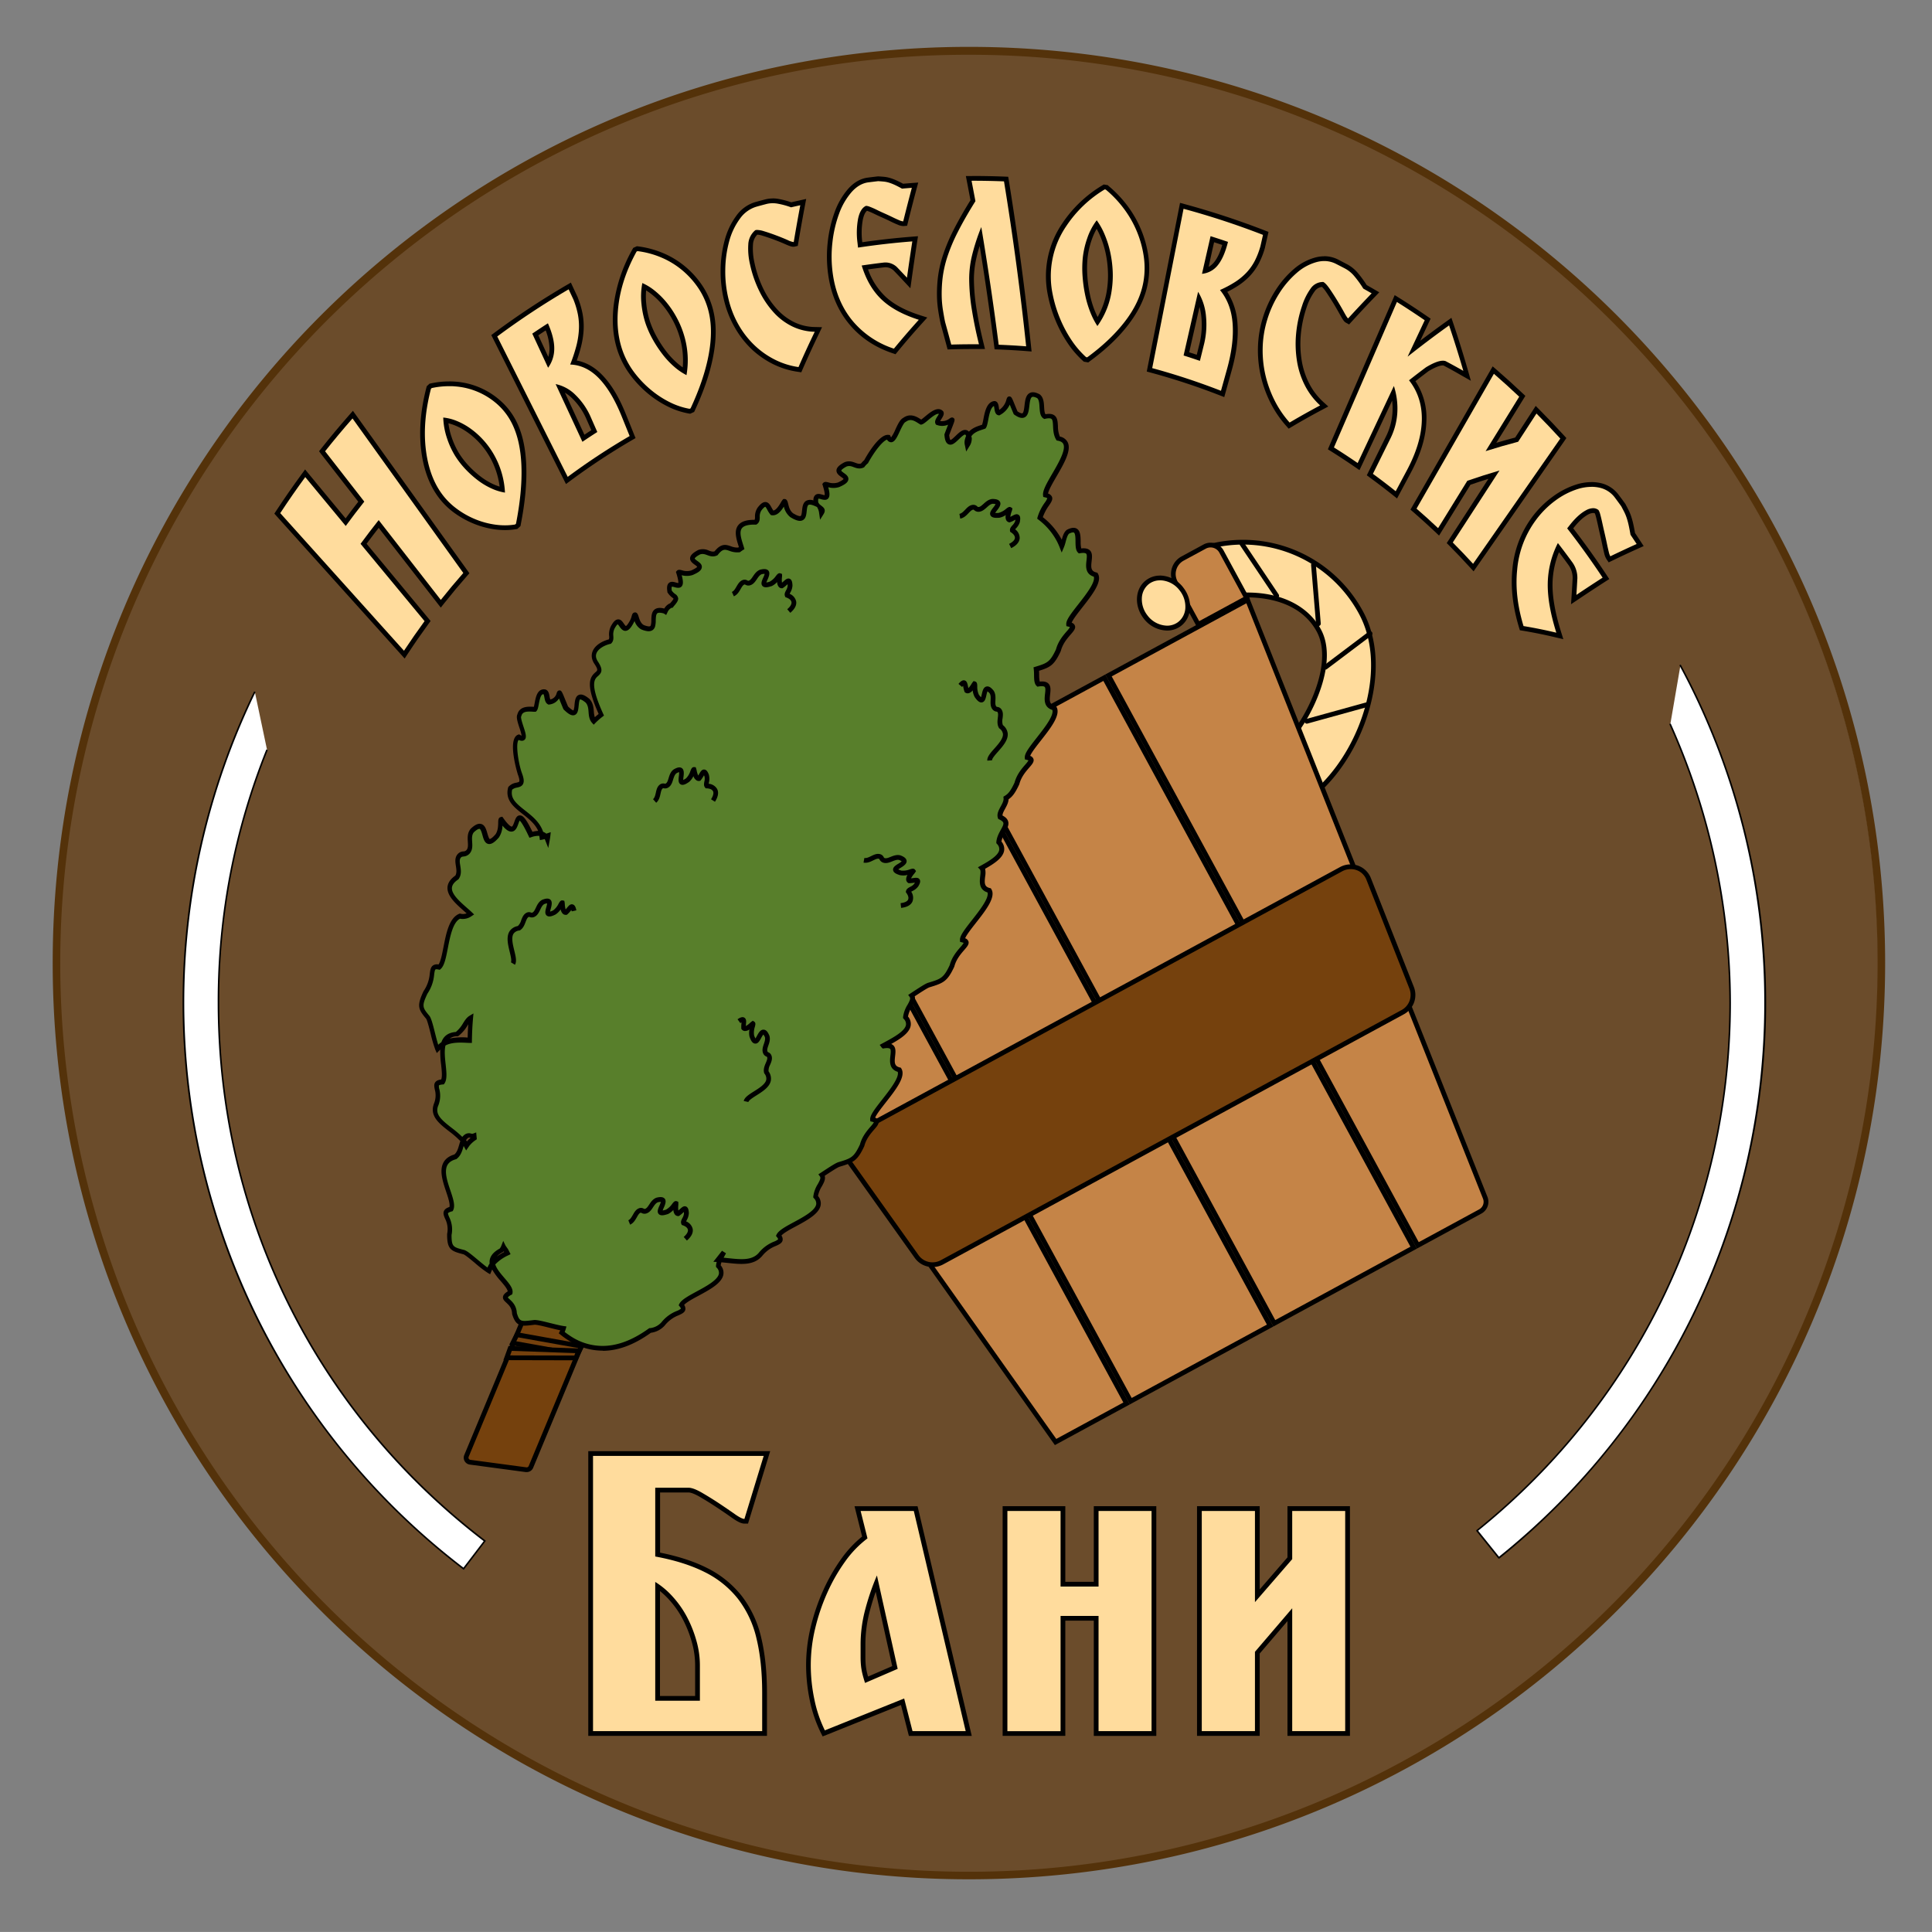 <?xml version="1.0" encoding="UTF-8"?> <svg xmlns="http://www.w3.org/2000/svg" id="Слой_1" data-name="Слой 1" viewBox="0 0 1220.7 1220.67"><rect x="0" y="0" width="1220.7" height="1220.67" fill="#808080" stroke="none"/> <title>3</title> <g> <g> <path d="M612.19,1184.9A576.54,576.54,0,0,1,387.83,77.41a576.55,576.55,0,0,1,448.72,1062.2A572.87,572.87,0,0,1,612.19,1184.9Z" style="fill: #6b4c2b"></path> <path d="M612.19,34.61a571.22,571.22,0,0,1,320.87,98A575.57,575.57,0,0,1,1141,385.12a573.14,573.14,0,0,1-52.91,544.25,575.74,575.74,0,0,1-252.5,207.94,573.11,573.11,0,0,1-544.26-52.92A575.57,575.57,0,0,1,83.39,831.89,573.14,573.14,0,0,1,136.3,287.64,575.5,575.5,0,0,1,388.81,79.71a570.17,570.17,0,0,1,223.38-45.1m0-5c-319.71,0-578.9,259.18-578.9,578.9s259.19,578.89,578.9,578.89,578.9-259.18,578.9-578.89S931.91,29.61,612.19,29.61Z" style="fill: #54320a"></path> </g> <g> <g> <path d="M175.23,324.43l.64-1c5.08-7.75,10.41-15.43,15.84-22.84l1.14-1.55L218.42,330c3.22-4.37,6.54-8.72,9.89-13L203.5,285.12l.73-.92c5.6-7.07,11.45-14.07,17.37-20.8l1.25-1.42,71.82,100.15-.79.89c-4.83,5.5-9.6,11.21-14.18,17l-1.19,1.5-39.24-50.42c-3.23,4.12-6.43,8.33-9.54,12.54l40.44,48.85-.69.94c-4.44,6.07-8.79,12.34-12.93,18.64l-1.06,1.63Z" style="fill: #ffdc9d"></path> <path d="M222.73,264.39l70,97.64q-7.28,8.28-14.22,17l-39.25-50.42q-5.84,7.37-11.45,15l40.44,48.84q-6.66,9.12-13,18.71l-78.18-86.94q7.66-11.67,15.8-22.77l25.57,30.88q5.74-7.84,11.73-15.39L205.4,285.13q8.46-10.67,17.33-20.74m.24-4.82-2.49,2.83c-5.94,6.76-11.81,13.78-17.43,20.87l-1.46,1.84L203,287l23.37,30c-2.72,3.47-5.42,7-8,10.54L208,315.05,195.23,299.6l-2.46-3-2.27,3.1c-5.44,7.43-10.79,15.14-15.89,22.9l-1.27,1.93,1.55,1.72,3.82,4.25,74.36,82.69,2.6,2.89,2.14-3.25c4.12-6.28,8.46-12.53,12.88-18.57l1.38-1.89-1.49-1.8-38.95-47c2.5-3.37,5.06-6.74,7.64-10.05l36.89,47.39,2.34,3,2.38-3c4.56-5.75,9.31-11.44,14.13-16.92l1.57-1.79-1.39-1.94-34.68-48.35-35.34-49.29-2.2-3.07Z"></path> </g> <g> <path d="M319,333.42a46,46,0,0,1-6.23-.43,53.38,53.38,0,0,1-13.26-3.64,56.35,56.35,0,0,1-12.44-7.19,45.35,45.35,0,0,1-10.18-10.79c-5.09-7.57-8.27-17.08-9.46-28.29-1.24-11.7-.1-24.44,3.39-37.85l.11-.42,1.12-1,.4-.09a53,53,0,0,1,11.29-1.22c1.3,0,2.62,0,3.93.15A46.44,46.44,0,0,1,315,254.09a42.41,42.41,0,0,1,9.33,11.85c4.06,7.58,6.23,16.93,6.64,28.6.39,10.76-.75,22.74-3.46,36.62l-.09.49-1.26,1.15-.44.07A40,40,0,0,1,319,333.42Zm-37.39-67.89a44.66,44.66,0,0,0,2.26,11.06,52.11,52.11,0,0,0,4.85,10.54,53,53,0,0,0,6.56,8.42,63.08,63.08,0,0,0,7.79,6.95,43.73,43.73,0,0,0,8.19,4.87,32.78,32.78,0,0,0,6.12,2.08,52.24,52.24,0,0,0-6.78-21.74A50.72,50.72,0,0,0,296.41,272a41.45,41.45,0,0,0-8.45-4.67A30.24,30.24,0,0,0,281.65,265.53Z" style="fill: #ffdc9d"></path> <path d="M283.78,244c1.27,0,2.54,0,3.82.14A45,45,0,0,1,314,255.22a40.47,40.47,0,0,1,9,11.43c4,7.53,6.07,16.88,6.46,27.94s-.86,23.14-3.43,36.28l-.56.52a38.31,38.31,0,0,1-6.46.53,44.64,44.64,0,0,1-6-.42A51.81,51.81,0,0,1,300.13,328,54.13,54.13,0,0,1,288,321a43.46,43.46,0,0,1-9.85-10.43c-4.84-7.2-8-16.36-9.21-27.6s-.18-23.73,3.35-37.32l.5-.46a51.47,51.47,0,0,1,11-1.19m35.27,67.32A53.66,53.66,0,0,0,311.94,287a51.28,51.28,0,0,0-6.57-9,50.48,50.48,0,0,0-8.09-7.22,42.73,42.73,0,0,0-8.76-4.84,29.64,29.64,0,0,0-8.46-2.12,45.3,45.3,0,0,0,2.43,13.25,52.91,52.91,0,0,0,5,10.85,54.06,54.06,0,0,0,6.74,8.67,64.88,64.88,0,0,0,8,7.11,44.75,44.75,0,0,0,8.48,5,32.33,32.33,0,0,0,8.36,2.54M283.78,241h0a54.68,54.68,0,0,0-11.61,1.26l-.8.17-.59.55-.51.47-.64.6-.22.85c-3.54,13.58-4.69,26.5-3.43,38.38,1.21,11.45,4.48,21.2,9.7,29a46.76,46.76,0,0,0,10.52,11.14A58,58,0,0,0,299,330.74a54.91,54.91,0,0,0,13.63,3.73,47.32,47.32,0,0,0,6.43.45,41.88,41.88,0,0,0,6.95-.57l.88-.15.66-.6.56-.51.73-.67.19-1c2.73-14,3.87-26.09,3.48-37-.42-11.9-2.65-21.47-6.82-29.26A43.54,43.54,0,0,0,316,253a48,48,0,0,0-28.19-11.86c-1.34-.1-2.71-.15-4-.15Zm31.91,66.47a33.31,33.31,0,0,1-3.78-1.43,42.05,42.05,0,0,1-7.9-4.7,61.54,61.54,0,0,1-7.6-6.78,51.15,51.15,0,0,1-6.38-8.19,50.14,50.14,0,0,1-4.7-10.23,42.69,42.69,0,0,1-2-8.7,31.06,31.06,0,0,1,4.07,1.33,39.38,39.38,0,0,1,8.13,4.5,48.09,48.09,0,0,1,7.62,6.79,48.64,48.64,0,0,1,6.18,8.44,50.42,50.42,0,0,1,6.35,19Z"></path> </g> <g> <path d="M312.25,212.15l1-.76a500.47,500.47,0,0,1,45.26-29.89l1.42-.83,3.69,7.9a53,53,0,0,1,3,9.93,41.84,41.84,0,0,1,.64,10.06,54.26,54.26,0,0,1-1.72,10.62,96.06,96.06,0,0,1-3.15,9.8c6.32.73,12.1,3.79,17.22,9.12,5.46,5.68,10.18,13.53,14.41,24l5.69,14.07-1.12.66a420.94,420.94,0,0,0-39,25.69l-1.44,1.07Zm56.32,64.76c2.27-1.53,4.58-3,6.89-4.53l-3.94-8.92a42.69,42.69,0,0,0-8.87-12.71,25.18,25.18,0,0,0-8.9-5.8ZM346.45,229.2a18.62,18.62,0,0,0,2.2-9.13,37.25,37.25,0,0,0-3.2-13.57c-2.43,1.58-4.88,3.2-7.29,4.82Z" style="fill: #ffdc9d"></path> <path d="M359.29,182.8c1,2.13,2,4.27,3,6.4a51.22,51.22,0,0,1,2.86,9.58,40,40,0,0,1,.61,9.7,52.2,52.2,0,0,1-1.67,10.33,103,103,0,0,1-3.82,11.51c6.78.24,12.89,3.22,18.26,8.82s10,13.47,14.1,23.51q2.6,6.44,5.2,12.86a421.68,421.68,0,0,0-39.13,25.79l-44.53-88.7a493.09,493.09,0,0,1,45.13-29.8m-13,49.56a20.51,20.51,0,0,0,3.89-12.3q0-6.76-4-15.78-5,3.19-9.88,6.52,5,10.77,10,21.56M368,279.14q4.67-3.17,9.4-6.19-2.24-5.06-4.45-10.1a44,44,0,0,0-9.2-13.17,24.89,24.89,0,0,0-12.67-7L368,279.14m-7.33-100.59-2.84,1.66a498.07,498.07,0,0,0-45.41,30l-2,1.5,1.13,2.26L356,302.64l1.6,3.19,2.87-2.12a421.42,421.42,0,0,1,38.85-25.61l2.25-1.3-1-2.41-2-5-3.18-7.85c-4.3-10.64-9.12-18.64-14.72-24.46-4.86-5.07-10.31-8.18-16.26-9.29,1.05-2.91,1.89-5.62,2.56-8.21a55.83,55.83,0,0,0,1.77-10.92,43.78,43.78,0,0,0-.66-10.42,54.47,54.47,0,0,0-3-10.15l0-.07,0-.07c-1-2.13-2-4.27-3-6.4l-1.39-3Zm-20.56,33.3c1.55-1,3.11-2.07,4.67-3.09a33.69,33.69,0,0,1,2.42,11.32,17.57,17.57,0,0,1-.77,5.41l-4-8.64-2.31-5Zm29.14,62.84-4.17-9-8.16-17.6a26.63,26.63,0,0,1,4.73,3.71,41.09,41.09,0,0,1,8.57,12.29l2.29,5.19,1.11,2.52q-2.19,1.41-4.37,2.87Z"></path> </g> <g> <path d="M435.42,259.78a47.33,47.33,0,0,1-12.71-4.22,62.48,62.48,0,0,1-12.19-7.9,67.48,67.48,0,0,1-10.61-11A53.07,53.07,0,0,1,392.3,223c-3.33-8.88-4.36-19-3.06-30a95.85,95.85,0,0,1,11.68-34.84l.24-.44,1.43-.65.42.05a57.67,57.67,0,0,1,15.16,4,53.94,53.94,0,0,1,13.58,8.17,55.36,55.36,0,0,1,10.61,11.67,47.48,47.48,0,0,1,6.54,14.31c2.32,8.56,2.41,18.2.25,29.47-2,10.46-5.74,21.51-11.45,33.8l-.23.5-1.6.73ZM407,181.05a43.31,43.31,0,0,0-.18,11,55.81,55.81,0,0,0,2.45,11.67A61,61,0,0,0,413.89,214a73.23,73.23,0,0,0,6.16,9.25,52.49,52.49,0,0,0,7,7.42,39.3,39.3,0,0,0,5.52,4,53.54,53.54,0,0,0-1.92-22.75,56.47,56.47,0,0,0-4.37-10.43,59.57,59.57,0,0,0-6.21-9.33,49.38,49.38,0,0,0-7.32-7.29A36.36,36.36,0,0,0,407,181.05Z" style="fill: #ffdc9d"></path> <path d="M402.83,158.67a56.26,56.26,0,0,1,14.76,3.92,52.37,52.37,0,0,1,13.21,7.95,53.74,53.74,0,0,1,10.32,11.35,46,46,0,0,1,6.33,13.86c2.31,8.51,2.27,18.11.23,28.8s-5.93,21.8-11.34,33.45l-.67.3a45.59,45.59,0,0,1-12.3-4.09,60.77,60.77,0,0,1-11.89-7.71,65.39,65.39,0,0,1-10.38-10.75,51.29,51.29,0,0,1-7.39-13.24c-3.18-8.48-4.29-18.22-3-29.27s5-22.55,11.5-34.3l.6-.27M433.75,237a54.63,54.63,0,0,0-1.65-25.52,57.75,57.75,0,0,0-4.48-10.71,59.63,59.63,0,0,0-6.37-9.57,51,51,0,0,0-7.55-7.52,34.52,34.52,0,0,0-7.85-4.84,44.55,44.55,0,0,0-.52,13.41,56.61,56.61,0,0,0,2.52,12,61.93,61.93,0,0,0,4.73,10.5,75.54,75.54,0,0,0,6.29,9.44,53.19,53.19,0,0,0,7.22,7.62,37.82,37.82,0,0,0,7.66,5.21m-31.4-81.42-.76.35-.61.27-.9.42-.47.86a97.26,97.26,0,0,0-11.86,35.39c-1.33,11.25-.27,21.58,3.15,30.68a54.08,54.08,0,0,0,7.82,14,68.88,68.88,0,0,0,10.85,11.25,64.71,64.71,0,0,0,12.48,8.09,48.76,48.76,0,0,0,13.11,4.35l.91.15.84-.38.34-.15.33-.15,1-.46.47-1c5.76-12.4,9.54-23.57,11.56-34.14,2.2-11.51,2.11-21.37-.28-30.16a49.11,49.11,0,0,0-6.74-14.76,56.46,56.46,0,0,0-10.9-12,55,55,0,0,0-14-8.41,59.64,59.64,0,0,0-15.55-4.13l-.84-.1Zm29,76.51a39,39,0,0,1-3.31-2.57,50.54,50.54,0,0,1-6.82-7.2,72.12,72.12,0,0,1-6-9.07,59.6,59.6,0,0,1-4.51-10,53.94,53.94,0,0,1-2.38-11.34,42.68,42.68,0,0,1-.09-8.45,37.09,37.09,0,0,1,3.61,2.56,47,47,0,0,1,7.1,7.08A57.58,57.58,0,0,1,425,202.2a55.47,55.47,0,0,1,4.25,10.16,52,52,0,0,1,2.13,19.74Z"></path> </g> <g> <path d="M504.27,233.41a49.6,49.6,0,0,1-15.09-4.69,54.23,54.23,0,0,1-13.11-9.09,58.4,58.4,0,0,1-10.38-13.08A63.2,63.2,0,0,1,459,189.79a75,75,0,0,1-2.21-19.35A73.14,73.14,0,0,1,459.28,152a44.22,44.22,0,0,1,7-14.77,21.21,21.21,0,0,1,11.24-8.13q3-.84,6.11-1.65a18,18,0,0,1,4.53-.58,20.58,20.58,0,0,1,2.91.22,50.78,50.78,0,0,1,8.8,2.31c1.81-.42,3.61-.82,5.42-1.22l2.22-.48-.43,2.22c-1.45,7.72-2.84,15.53-4.13,23.23l-.16,1-1,.23a2.76,2.76,0,0,1-.51,0c-.58,0-1.51-.17-4.29-1.39-2.17-1-4.56-1.93-7.1-2.89s-5.17-1.87-7.68-2.63a14.34,14.34,0,0,0-3.86-.74c-.21,0-.38,0-.51,0a10.84,10.84,0,0,0-3.61,7.68,42.27,42.27,0,0,0,1,12.12,72,72,0,0,0,6,17.12,55.48,55.48,0,0,0,9,13,37.54,37.54,0,0,0,11.27,8.28,32.34,32.34,0,0,0,13.24,3.07l2.33.06-1,2.09c-3.55,7.34-7,14.82-10.23,22.26l-.46,1.05Z" style="fill: #ffdc9d"></path> <path d="M488.21,128.4a18.92,18.92,0,0,1,2.68.2,50.68,50.68,0,0,1,8.94,2.39q2.91-.68,5.82-1.31-2.2,11.63-4.14,23.26h-.16a12.87,12.87,0,0,1-3.69-1.27c-2.12-.93-4.51-1.91-7.17-2.91s-5.25-1.9-7.78-2.66a15.51,15.51,0,0,0-4.29-.81,4.28,4.28,0,0,0-1.2.15,12.33,12.33,0,0,0-4.42,8.94A43,43,0,0,0,473.88,167,73.12,73.12,0,0,0,480,184.43a56.9,56.9,0,0,0,9.21,13.37,38.74,38.74,0,0,0,11.72,8.61,34.09,34.09,0,0,0,13.85,3.21q-5.37,11.1-10.26,22.31a48.39,48.39,0,0,1-14.64-4.55,53.21,53.21,0,0,1-12.75-8.84A56.31,56.31,0,0,1,467,205.79a61.26,61.26,0,0,1-6.58-16.36,73,73,0,0,1-2.17-19,71.58,71.58,0,0,1,2.48-18,42.77,42.77,0,0,1,6.8-14.27A19.62,19.62,0,0,1,478,130.58c2-.57,4.06-1.11,6.09-1.65a16.42,16.42,0,0,1,4.16-.53m0-3a19.18,19.18,0,0,0-4.92.63c-2.05.54-4.11,1.1-6.13,1.65a22.66,22.66,0,0,0-12,8.68,45.76,45.76,0,0,0-7.28,15.27,74.65,74.65,0,0,0-2.6,18.79,77.07,77.07,0,0,0,2.25,19.73,64.75,64.75,0,0,0,6.91,17.16A59.8,59.8,0,0,0,475,220.73a56.94,56.94,0,0,0,13.47,9.34,51.52,51.52,0,0,0,15.55,4.83l2.26.33.91-2.1c3.24-7.42,6.67-14.89,10.21-22.2l2-4.2-4.65-.11a31,31,0,0,1-12.64-2.92,36,36,0,0,1-10.81-8,53.32,53.32,0,0,1-8.72-12.67,70,70,0,0,1-5.83-16.76,40.32,40.32,0,0,1-1-11.68,9.53,9.53,0,0,1,2.74-6.33,13.2,13.2,0,0,1,3.31.68c2.48.75,5,1.62,7.59,2.59s4.87,1.91,7,2.86c2.87,1.27,4,1.52,4.89,1.52a4,4,0,0,0,.86-.09l1.93-.47.33-2c1.29-7.7,2.67-15.5,4.13-23.2l.84-4.46-4.43,1c-1.7.38-3.38.75-5,1.13a51.71,51.71,0,0,0-8.65-2.23,21,21,0,0,0-3.13-.24Z"></path> </g> <g> <path d="M564.31,221.74c-10.91-3.75-19.56-9.53-26.42-17.69-7-8.38-11.47-18.74-13.15-30.79a80.82,80.82,0,0,1-.26-20.19,78.44,78.44,0,0,1,4.29-18.55,45.22,45.22,0,0,1,8.17-14.16c3.44-3.88,7.34-6.12,11.59-6.67,2-.25,4-.5,6-.73l.13,0h.14c1.31.09,2.49.17,3.53.26a18.23,18.23,0,0,1,3.41.64,29.2,29.2,0,0,1,3.79,1.41c1.33.59,2.93,1.39,4.76,2.38l5.79-.47,2.1-.15-.54,2c-1.87,7-3.7,14.14-5.43,21.16l-.26,1-1.07.09h-.24a8.23,8.23,0,0,1-3-.8c-1.2-.49-2.62-1.14-4.34-2s-3.33-1.59-5.07-2.36-3.5-1.58-5.1-2.36-2.88-1.34-4-1.78a7.54,7.54,0,0,0-1.66-.49c-1.78,1-3.07,3.28-3.83,6.91a47.72,47.72,0,0,0-.35,14.79l.16,1.47c10.87-1.6,21.92-2.85,32.86-3.71l1.89-.15-.29,1.88c-1.17,7.61-2.31,15.32-3.37,22.92l-.43,3.12-2.15-2.3c-2.07-2.23-4.2-4.47-6.32-6.67a8.94,8.94,0,0,0-6.14-2.48,9.09,9.09,0,0,0-1.15.07c-4,.47-8,1-11.93,1.57,2.71,8.11,6.73,14.66,12,19.5,5.45,5.05,12.85,9,22.61,12.14l2.21.71-1.56,1.72c-5.35,5.93-10.62,12-15.68,18.19l-.66.8Z" style="fill: #ffdc9d"></path> <path d="M554.68,114.45c1.3.08,2.47.17,3.5.26a16.54,16.54,0,0,1,3.13.58,29.3,29.3,0,0,1,3.6,1.34c1.35.6,3,1.44,5,2.55,2.07-.19,4.15-.35,6.22-.51q-2.82,10.58-5.44,21.19h-.11a7.5,7.5,0,0,1-2.38-.69q-1.82-.75-4.25-1.94c-1.63-.79-3.34-1.59-5.12-2.38s-3.47-1.57-5-2.34-3-1.38-4.17-1.83a7.21,7.21,0,0,0-2.33-.6h-.22q-3.57,1.64-4.94,8.1a48.66,48.66,0,0,0-.37,15.26l.33,3q17.08-2.58,34.3-3.92-1.77,11.46-3.37,22.94-3.15-3.37-6.37-6.72a10.52,10.52,0,0,0-7.19-2.9,12,12,0,0,0-1.32.08c-4.59.54-9.16,1.16-13.73,1.83,2.83,9.29,7.17,16.52,12.91,21.83s13.48,9.37,23.17,12.47q-8.12,9-15.73,18.24A56.87,56.87,0,0,1,539,203.08c-6.74-8-11.12-18-12.8-30a78.63,78.63,0,0,1-.26-19.81,76.41,76.41,0,0,1,4.21-18.2,43.1,43.1,0,0,1,7.89-13.68c3.2-3.61,6.77-5.68,10.65-6.18,2-.25,4-.5,6-.73m-.08-3-.26,0c-2,.24-4,.48-6,.74-4.62.59-8.83,3-12.52,7.16A46.36,46.36,0,0,0,527.37,134,80,80,0,0,0,523,152.9a81.87,81.87,0,0,0,.27,20.56C525,185.8,529.5,196.41,536.74,205c7,8.38,15.9,14.31,27.08,18.14l2,.68,1.32-1.61c5-6.12,10.3-12.23,15.64-18.13l3.12-3.46-4.44-1.41c-9.54-3.05-16.75-6.91-22-11.81a43.45,43.45,0,0,1-11-17.17c3.36-.48,6.75-.91,10.09-1.31a8.14,8.14,0,0,1,1-.06,7.52,7.52,0,0,1,5.1,2.06c2.11,2.18,4.21,4.41,6.26,6.61l4.3,4.61.87-6.24c1.06-7.6,2.19-15.3,3.36-22.9l.58-3.75-3.78.3c-10.46.82-21,2-31.42,3.49a46,46,0,0,1,.34-14.24c.42-2,1.21-4.5,2.65-5.62.2.06.47.15.83.29,1.12.42,2.44,1,3.93,1.73s3.32,1.57,5.14,2.38,3.4,1.55,5,2.34,3.19,1.51,4.43,2a9.52,9.52,0,0,0,3.52.91H571l2.14-.19.51-2.08c1.73-7,3.56-14.13,5.43-21.14l1.09-4.08-4.22.32-5.35.43c-1.71-.92-3.21-1.66-4.47-2.22a30.21,30.21,0,0,0-4-1.48,20.16,20.16,0,0,0-3.68-.69c-1.05-.09-2.25-.18-3.58-.26l-.27,0Z"></path> </g> <g> <path d="M648.28,220.32c-5.74-.45-11.56-.79-17.3-1l-1.27-.05-.16-1.26c-2.93-22.87-6.32-46-10.08-68.8a111.15,111.15,0,0,0-3.92,13.15,62.2,62.2,0,0,0-1.61,13.84,126,126,0,0,0,1.7,19.42c1.08,6.76,2.53,13.81,4.43,21.55l.47,1.87-1.94,0-4.24,0c-4.39,0-8.83.07-13.2.2l-1.19,0-.31-1.15c-1.24-4.66-2.53-9.41-3.85-14.12-.59-2.7-1.09-5.41-1.48-8.13a65.45,65.45,0,0,1-.72-7.45,86.38,86.38,0,0,1,.56-13.08,72.7,72.7,0,0,1,3.08-13.57,111.59,111.59,0,0,1,6.6-15.69c3-5.91,6.68-12.39,11-19.27q-1.14-6.15-2.34-12.29l-.34-1.78h2.25c6.64,0,13.38.13,20,.39l1.22,0,.2,1.21c5.64,34.51,10.36,69.6,14,104.32l.19,1.79Z" style="fill: #ffdc9d"></path> <path d="M614.36,114.2q10,0,20,.39,8.5,52,14,104.23-8.67-.67-17.36-1-4.77-37.25-11-74.36a129.94,129.94,0,0,0-6,18.57,64.17,64.17,0,0,0-1.64,14.18,126.43,126.43,0,0,0,1.72,19.64q1.67,10.44,4.46,21.67l-4.26,0q-6.63,0-13.25.2-1.89-7.06-3.85-14.13c-.57-2.59-1-5.23-1.45-7.95a64.68,64.68,0,0,1-.7-7.28,85,85,0,0,1,.55-12.85,70.46,70.46,0,0,1,3-13.29,109,109,0,0,1,6.51-15.47c2.84-5.62,6.54-12.19,11.22-19.65q-1.21-6.43-2.45-12.87h.4m0-3h-4l.69,3.57c.76,3.89,1.5,7.82,2.23,11.7-4.18,6.73-7.79,13.08-10.73,18.89a113.28,113.28,0,0,0-6.68,15.9,73.63,73.63,0,0,0-3.15,13.86,88.05,88.05,0,0,0-.57,13.31,68.57,68.57,0,0,0,.73,7.62c.4,2.75.9,5.49,1.49,8.15l0,.09,0,.08c1.31,4.7,2.6,9.44,3.84,14.1l.62,2.29,2.37-.07c4.36-.13,8.79-.2,13.16-.2l4.23,0,3.86,0-.92-3.75c-1.89-7.7-3.34-14.71-4.41-21.43a124.12,124.12,0,0,1-1.68-19.18A61.09,61.09,0,0,1,617,162.67c.5-2.22,1.15-4.64,2-7.24,3.37,20.84,6.42,41.91,9.09,62.76l.32,2.52,2.54.1c5.73.22,11.53.56,17.24,1l3.6.28-.38-3.59c-3.68-34.74-8.41-69.87-14-104.41l-.4-2.41-2.45-.1c-6.67-.26-13.44-.39-20.12-.39Z"></path> </g> <g> <path d="M685.55,227.06l-.33-.29a59.07,59.07,0,0,1-9.38-11,79.65,79.65,0,0,1-7.43-13.88,83.38,83.38,0,0,1-4.77-15.69,57.68,57.68,0,0,1,8.74-44.16,77.69,77.69,0,0,1,24.86-23.68l.48-.3,1.58.27.31.25a72,72,0,0,1,11.61,12.2,68.28,68.28,0,0,1,8.5,14.86,67.54,67.54,0,0,1,4.46,16.2,52.35,52.35,0,0,1-.19,16.2c-1.51,8.83-5.44,17.32-12,25.94-6.12,8-14,15.53-24.15,23l-.51.38Zm7.36-85.34a38.75,38.75,0,0,0-4.57,9.28,54.58,54.58,0,0,0-2.68,11.58,66,66,0,0,0-.19,11.63,86.23,86.23,0,0,0,1.59,11.67,64.77,64.77,0,0,0,3.12,10.58,50.25,50.25,0,0,0,3.26,6.78,49.92,49.92,0,0,0,7.58-20.7,62.29,62.29,0,0,0,.49-11.65,69,69,0,0,0-1.61-11.75,61.59,61.59,0,0,0-3.43-10.66A46.43,46.43,0,0,0,692.91,141.72Z" style="fill: #ffdc9d"></path> <path d="M698,119.67l.64.11A70.09,70.09,0,0,1,710,131.72a66.14,66.14,0,0,1,8.31,14.53,65.41,65.41,0,0,1,4.36,15.84,50.51,50.51,0,0,1-.18,15.73C721,186.58,717,195,710.77,203.11s-14.23,15.62-23.83,22.66l-.72-.12A57.29,57.29,0,0,1,677.08,215a78.28,78.28,0,0,1-7.28-13.63,81,81,0,0,1-4.69-15.4,56.11,56.11,0,0,1,8.53-43A76.13,76.13,0,0,1,698,119.67M693.37,206a50.43,50.43,0,0,0,9.13-23.22,63.35,63.35,0,0,0,.51-11.93,70.72,70.72,0,0,0-1.64-12,63.33,63.33,0,0,0-3.52-10.91,44,44,0,0,0-4.91-8.76,39.09,39.09,0,0,0-6,11.39,55.67,55.67,0,0,0-2.76,11.9,68.21,68.21,0,0,0-.19,11.9,87.51,87.51,0,0,0,1.62,11.86A66,66,0,0,0,688.78,197a48.14,48.14,0,0,0,4.59,9m4-89.44-.95.59a79.19,79.19,0,0,0-25.33,24.15,59.1,59.1,0,0,0-9,45.26,84.26,84.26,0,0,0,4.86,16,81,81,0,0,0,7.57,14.14,60.23,60.23,0,0,0,9.62,11.23l.65.59.85.14.71.12,1.25.22,1-.76c10.25-7.51,18.25-15.12,24.45-23.26,6.73-8.82,10.75-17.52,12.31-26.6a53.52,53.52,0,0,0,.19-16.67,68.23,68.23,0,0,0-4.56-16.56,69.63,69.63,0,0,0-8.68-15.19,73.78,73.78,0,0,0-11.85-12.44L700,117l-.8-.13-.64-.11-1.11-.18Zm-3.88,83.73q-1-2.06-1.95-4.35a62.81,62.81,0,0,1-3-10.34A84.72,84.72,0,0,1,687,174.11a65,65,0,0,1,.18-11.37,52.21,52.21,0,0,1,2.61-11.26,38.28,38.28,0,0,1,3.12-6.9,47.14,47.14,0,0,1,2.21,4.5,59.35,59.35,0,0,1,3.35,10.39A67.08,67.08,0,0,1,700,171a60.05,60.05,0,0,1-.48,11.36,49,49,0,0,1-6,17.93Z"></path> </g> <g> <path d="M771,248.3A428.75,428.75,0,0,0,727.65,234l-1.35-.36,20.38-103.62,1.56.42A506,506,0,0,1,798.57,147l1.21.46-1.88,8.34a51.44,51.44,0,0,1-3.68,9.6,34.5,34.5,0,0,1-5.48,7.8,40.32,40.32,0,0,1-7.55,6.25,71.39,71.39,0,0,1-8,4.37,39.37,39.37,0,0,1,7.19,20.85c.62,8.58-.58,18.09-3.64,29.09l-4.23,15.15Zm-21.44-24.74c2.55.81,5.09,1.65,7.61,2.5l2.31-9.35a51.7,51.7,0,0,0,1-16.6,36.14,36.14,0,0,0-3-11.54Zm12-52.45a13,13,0,0,0,6.91-4.59c2.31-2.87,4.23-7.15,5.72-12.73-2.69-.91-5.39-1.8-8.08-2.65Z" style="fill: #ffdc9d"></path> <path d="M747.84,131.93A500.42,500.42,0,0,1,798,148.4q-.79,3.53-1.6,7.07a48.94,48.94,0,0,1-3.54,9.25,33.22,33.22,0,0,1-5.25,7.46,38.41,38.41,0,0,1-7.26,6,69.56,69.56,0,0,1-9.52,5.06c4.77,5.83,7.43,13,8,21.53s-.65,18-3.6,28.58l-3.78,13.56A430,430,0,0,0,728,232.59l19.8-100.66M759.52,173a14.46,14.46,0,0,0,10-5.53q3.93-4.89,6.36-14.64-5.48-1.87-11-3.61-2.72,11.89-5.42,23.78m-1.31,55,2.7-10.94A52.92,52.92,0,0,0,762,200a35.68,35.68,0,0,0-5-15.63q-4.59,20.13-9.17,40.24,5.25,1.65,10.44,3.44m-12.69-99.82-.62,3.16-11.17,56.78L725.1,232l-.54,2.75,2.7.73a428.12,428.12,0,0,1,43.17,14.21l3.09,1.21.89-3.2,1.89-6.77,1.89-6.78c3.12-11.16,4.33-20.84,3.7-29.6a41.45,41.45,0,0,0-6.46-20.15,68.13,68.13,0,0,0,6.57-3.7,41.57,41.57,0,0,0,7.84-6.48,36.28,36.28,0,0,0,5.71-8.14,52.21,52.21,0,0,0,3.77-9.82l0-.07,0-.07q.79-3.54,1.6-7.08l.56-2.52-2.41-.93A508.19,508.19,0,0,0,748.63,129l-3.11-.84Zm18.06,40.49L766,157.86l1.1-4.8c1.72.56,3.44,1.12,5.15,1.7-1.37,4.71-3.07,8.34-5.06,10.81a12,12,0,0,1-3.65,3.11Zm-12.27,53.87,4.07-17.88,2.46-10.79a37.43,37.43,0,0,1,1.16,6.37,49.73,49.73,0,0,1-1,16.14l-1.91,7.73-4.77-1.57Z"></path> </g> <g> <path d="M813.7,268A66.07,66.07,0,0,1,804,253.79a72.64,72.64,0,0,1-5.93-16.37,71.18,71.18,0,0,1-1.8-17.71,67.48,67.48,0,0,1,2.94-18.2,68.76,68.76,0,0,1,7.9-17.18,58.84,58.84,0,0,1,11.3-13.15,33.3,33.3,0,0,1,13.16-7.09,20.66,20.66,0,0,1,5.08-.66,17.83,17.83,0,0,1,8.12,1.95c1.9,1,3.81,2,5.7,2.94a21.25,21.25,0,0,1,6.06,4.86,67.15,67.15,0,0,1,5.88,8q2.49,1.41,5,2.85l1.65,1-1.32,1.38c-5,5.18-10,10.5-14.85,15.83l-.8.87-1-.58c-.64-.35-1.31-1.14-3-4.29-1.27-2.31-2.7-4.77-4.24-7.31s-3.21-5.13-4.85-7.52a14.24,14.24,0,0,0-3.23-3.71,7.81,7.81,0,0,0-6.39,3.53,37.76,37.76,0,0,0-5.19,10.46,75.65,75.65,0,0,0-3.76,18,67,67,0,0,0,.69,16.84,50.16,50.16,0,0,0,4.93,14.7,42.67,42.67,0,0,0,9.13,11.87l1.56,1.43-1.88,1c-6.44,3.41-12.91,7-19.22,10.78l-1.06.63Z" style="fill: #ffdc9d"></path> <path d="M836.68,164.93a16.26,16.26,0,0,1,7.44,1.79q2.85,1.44,5.69,2.93a19.64,19.64,0,0,1,5.62,4.52,65.25,65.25,0,0,1,5.94,8.17q2.65,1.5,5.29,3-7.54,7.83-14.88,15.85c-.4-.22-1.21-1.46-2.44-3.7s-2.65-4.7-4.27-7.37-3.25-5.2-4.89-7.58-3-3.84-4.06-4.37h-.29a9.31,9.31,0,0,0-7.71,4.13,38.87,38.87,0,0,0-5.41,10.88,76.77,76.77,0,0,0-3.84,18.35,68.4,68.4,0,0,0,.71,17.22,51.68,51.68,0,0,0,5.08,15.14,44.81,44.81,0,0,0,9.44,12.27q-9.79,5.19-19.28,10.82a64.17,64.17,0,0,1-9.45-13.9,71.15,71.15,0,0,1-5.81-16,69.06,69.06,0,0,1-1.76-17.34A65.53,65.53,0,0,1,800.68,202a67,67,0,0,1,7.72-16.81,57.38,57.38,0,0,1,11-12.82A31.6,31.6,0,0,1,832,165.55a19,19,0,0,1,4.7-.62m0-3a22.17,22.17,0,0,0-5.45.71A34.7,34.7,0,0,0,817.47,170a60.59,60.59,0,0,0-11.59,13.48,70.55,70.55,0,0,0-8.07,17.56,69.27,69.27,0,0,0-3,18.61,73.25,73.25,0,0,0,1.83,18.08,74.62,74.62,0,0,0,6.06,16.7A67.64,67.64,0,0,0,812.58,269l1.64,1.84,2.13-1.26c6.28-3.73,12.73-7.34,19.16-10.75l3.75-2L836.13,254a41.35,41.35,0,0,1-8.81-11.45,49.19,49.19,0,0,1-4.78-14.27,65.38,65.38,0,0,1-.68-16.46,74.15,74.15,0,0,1,3.7-17.63,36.12,36.12,0,0,1,5-10,6.45,6.45,0,0,1,4.7-2.91,17.25,17.25,0,0,1,2.49,3c1.62,2.37,3.23,4.87,4.8,7.45s2.94,5,4.2,7.25c1.92,3.51,2.7,4.38,3.62,4.89L852.4,205l1.6-1.75c4.86-5.31,9.84-10.63,14.82-15.8l2.65-2.76-3.31-1.92c-1.55-.9-3.12-1.8-4.66-2.67a67.12,67.12,0,0,0-5.82-7.92A22.91,22.91,0,0,0,851.2,167c-1.92-1-3.84-2-5.72-3a19.31,19.31,0,0,0-8.8-2.11Z"></path> </g> <g> <path d="M880.88,311.56c-4.69-3.74-9.51-7.42-14.35-10.95l-1-.75,11.73-23.69a41.13,41.13,0,0,0,4-14.66,42.84,42.84,0,0,0-1-13.27L858.39,294.8l-1.46-1c-4.88-3.36-9.91-6.66-14.93-9.81l-1.09-.69,41-94.72,1.48.93c5.93,3.72,11.87,7.63,17.65,11.6l1.05.72-8.67,18.44c7-5.44,14.14-10.77,21.29-15.89l1.65-1.18.64,1.92c3.2,9.49,6.22,19.18,9,28.78l1,3.54-3.19-1.82c-3.61-2-7.31-4.07-11-6a3.78,3.78,0,0,0-1.18-.16c-1.56,0-4.54.68-9.89,3.93-3.15,2.37-6.31,4.79-9.41,7.21,5.28,7.23,7.79,15.8,7.48,25.5-.32,9.95-3.52,20.47-9.76,32.13l-7.75,14.5Z" style="fill: #ffdc9d"></path> <path d="M882.59,190.78q8.89,5.58,17.6,11.57l-10.82,23q12.87-10.2,26.21-19.76,4.81,14.31,9,28.72-5.55-3.15-11.13-6.11a5.21,5.21,0,0,0-1.79-.29c-2.52,0-6.12,1.38-10.73,4.19q-5.37,4-10.66,8.18c5.71,7.24,8.39,15.91,8.07,25.72s-3.6,20.29-9.59,31.47l-6.9,12.91q-7.09-5.67-14.4-11,5.6-11.28,11.17-22.55a42.24,42.24,0,0,0,4.19-15.2,46.19,46.19,0,0,0-2.11-17.75l-22.88,48.68q-7.41-5.1-15-9.85l39.8-91.94m-1.37-4.39-1.38,3.2L860,235.32l-20,46.21-1,2.36,2.18,1.37c5,3.14,10,6.43,14.88,9.78l2.91,2,1.51-3.2,9.73-20.7,9.39-20a39.08,39.08,0,0,1,.16,8.21,39.58,39.58,0,0,1-3.89,14.13l-11.16,22.55-1.13,2.27,2,1.49c4.82,3.52,9.63,7.19,14.3,10.91l2.82,2.25,1.7-3.18,2.3-4.3,4.6-8.6c6.36-11.87,9.61-22.6,9.93-32.8a41.48,41.48,0,0,0-6.92-25.23c2.71-2.11,5.46-4.21,8.2-6.28,5.28-3.19,7.93-3.67,9-3.67a2.73,2.73,0,0,1,.61.06c3.64,1.93,7.28,3.93,10.82,6l6.4,3.63-2-7.07c-2.77-9.63-5.8-19.33-9-28.85l-1.29-3.85-3.3,2.37c-5.5,3.94-11,8-16.42,12.14l5.49-11.68,1.09-2.3-2.1-1.44c-5.8-4-11.75-7.91-17.71-11.64l-3-1.85Z"></path> </g> <g> <path d="M929.63,357.24c-4.15-4.55-8.45-9.07-12.78-13.42L916,343l28-43.07c-5.31,1.6-10.62,3.33-15.86,5.14l-19.15,31-1.34-1.27c-4.42-4.18-9-8.31-13.58-12.29l-.93-.81,50.41-87.85,1.38,1.19c5.41,4.69,10.81,9.58,16,14.53l.89.84-19.77,32c5.38-1.65,10.82-3.19,16.24-4.62l12.26-18.9,1.32,1.32c5.12,5.14,10.2,10.48,15.1,15.86l.81.88L930.9,358.62Z" style="fill: #ffdc9d"></path> <path d="M943.89,236.16q8.13,7.05,16,14.49l-21.23,34.4q10.19-3.23,20.56-5.94l11.57-17.83q7.66,7.71,15.06,15.82l-55.11,79.13q-6.3-6.92-12.83-13.47,14.76-22.74,29.51-45.47-10.26,3-20.32,6.49L908.63,333.7q-6.71-6.33-13.63-12.33l48.89-85.21m-.79-4.65-1.81,3.16-28.6,49.85L892.4,319.87,891.17,322l1.87,1.61c4.57,4,9.12,8.09,13.53,12.25l2.67,2.54,1.94-3.14,17.91-29c3.75-1.29,7.55-2.54,11.35-3.73l-10.38,16-14.66,22.6-1.32,2,1.71,1.71c4.31,4.34,8.6,8.84,12.73,13.38l2.54,2.77,2.14-3.08,27.56-39.56,27.56-39.57,1.36-2-1.61-1.77c-4.92-5.4-10-10.75-15.15-15.91l-2.62-2.64-2,3.12-10.95,16.86c-4,1.05-8,2.17-11.94,3.34L952,269.21l10.48-17,1.29-2.08L962,248.47c-5.25-5-10.66-9.87-16.09-14.57l-2.76-2.39Z"></path> </g> <g> <path d="M983,401.21c-6.8-1.62-13.74-3-20.61-4.16l-.92-.15-.27-.89c-3.92-12.93-5.26-24.82-4.11-36.33A63.17,63.17,0,0,1,969,327.91,59.38,59.38,0,0,1,981.87,315a50,50,0,0,1,14.58-7.5,31.36,31.36,0,0,1,9-1.42,25.25,25.25,0,0,1,5.09.51,17.92,17.92,0,0,1,11.08,7.1c1.33,1.78,2.64,3.58,3.95,5.38l.06.09,0,.09c.7,1.33,1.33,2.54,1.87,3.61a29.55,29.55,0,0,1,1.52,3.62c.44,1.27.86,2.79,1.27,4.52s.81,3.82,1.24,6.32q1.88,2.78,3.72,5.58l1,1.47-1.6.72c-5.55,2.5-11.13,5.1-16.61,7.75l-1.16.56-.73-1.07A11,11,0,0,1,1015,349c-.38-1.48-.78-3.27-1.23-5.45s-.91-4.24-1.43-6.46-1-4.44-1.45-6.42-.83-3.69-1.23-5.12a11.32,11.32,0,0,0-.78-2.21,3.78,3.78,0,0,0-2.29-.72,8.5,8.5,0,0,0-3.94,1.22c-3.07,1.68-6.27,4.62-9.52,8.74l-1,1.28c7.56,9.75,14.87,19.95,21.74,30.32l.84,1.27-1.28.82c-5.55,3.57-11.12,7.24-16.55,10.88l-2.54,1.71.2-3.05c.23-3.46.44-7,.62-10.43a15.29,15.29,0,0,0-2.84-9.13c-2.5-3.44-5.07-6.89-7.67-10.27a56.69,56.69,0,0,0-5.21,23.29c0,8.45,1.7,18.29,5.35,30.07l.78,2.51Z" style="fill: #ffdc9d"></path> <path d="M1005.5,307.58a23.8,23.8,0,0,1,4.79.48,16.49,16.49,0,0,1,10.18,6.52q2,2.67,3.93,5.37c.7,1.33,1.33,2.52,1.87,3.59a26.5,26.5,0,0,1,1.43,3.43,45,45,0,0,1,1.23,4.37q.58,2.55,1.28,6.55c1.3,1.93,2.6,3.88,3.88,5.83q-8.35,3.76-16.64,7.77a11.06,11.06,0,0,1-1-2.89c-.37-1.49-.78-3.29-1.21-5.39s-.92-4.26-1.44-6.49-1-4.37-1.44-6.4-.85-3.76-1.25-5.2a9.6,9.6,0,0,0-1.12-2.85,5.31,5.31,0,0,0-3.4-1.18,9.87,9.87,0,0,0-4.66,1.41c-3.29,1.79-6.61,4.85-10,9.13l-1.74,2.2q11.67,15,22.4,31.15-8.33,5.36-16.58,10.9.35-5.22.62-10.45a16.78,16.78,0,0,0-3.13-10.09q-4.51-6.22-9.18-12.23a58.2,58.2,0,0,0-6.41,26.12c-.06,8.92,1.84,19,5.42,30.52q-10.38-2.47-20.72-4.18c-3.76-12.43-5.2-24.22-4-35.74a61.44,61.44,0,0,1,11.65-31,57.74,57.74,0,0,1,12.52-12.59,48.21,48.21,0,0,1,14.14-7.27,29.38,29.38,0,0,1,8.61-1.36m0-3a32.52,32.52,0,0,0-9.48,1.49,51.4,51.4,0,0,0-15,7.71A61.3,61.3,0,0,0,967.81,327a64.79,64.79,0,0,0-12.22,32.51c-1.17,11.71.2,23.79,4.17,36.92l.54,1.78,1.84.3c6.84,1.14,13.74,2.53,20.51,4.14l5.12,1.22-1.56-5c-3.6-11.63-5.33-21.31-5.28-29.61A55,55,0,0,1,985,348.9q3.11,4.08,6.1,8.2a13.92,13.92,0,0,1,2.55,8.26c-.18,3.42-.39,6.9-.61,10.32l-.41,6.09,5.07-3.4c5.42-3.64,11-7.3,16.54-10.87l2.55-1.64-1.68-2.54c-6.67-10.08-13.76-20-21.09-29.48l.28-.36c3.13-4,6.18-6.77,9.06-8.35a7.22,7.22,0,0,1,3.23-1,2.31,2.31,0,0,1,1.12.26c.11.28.28.76.51,1.57.39,1.4.79,3.1,1.21,5s.91,4.17,1.45,6.46,1,4.35,1.42,6.41.86,4,1.24,5.52a12.24,12.24,0,0,0,1.43,3.84l1.45,2.14,2.33-1.13c5.47-2.64,11-5.24,16.58-7.73l3.2-1.44-1.93-2.94c-1.17-1.78-2.36-3.57-3.55-5.33-.41-2.39-.82-4.44-1.2-6.1s-.86-3.33-1.31-4.65a29.23,29.23,0,0,0-1.6-3.81c-.58-1.16-1.22-2.38-1.89-3.64l-.09-.19-.13-.17c-1.3-1.79-2.63-3.61-4-5.4a19.39,19.39,0,0,0-12-7.67,26.78,26.78,0,0,0-5.39-.54Z"></path> </g> </g> <g> <g> <path d="M373.19,1095.27V918.4H484.55l-13.09,42.81h-1.11c-1.54,0-3.71-1-7-3.38-2.88-2-6.16-4.27-9.74-6.65s-7.18-4.6-10.76-6.68c-4.21-2.45-6.53-3-7.73-3H415.53v40.7c11.82,2.27,22,5.54,30.38,9.73a63.18,63.18,0,0,1,21.52,17.28A66.58,66.58,0,0,1,479.48,1035c2.39,9.91,3.61,21.61,3.61,34.78v25.5Zm67.56-22.2v-21a55.73,55.73,0,0,0-2.11-14.88,75.31,75.31,0,0,0-5.74-14.58,61.21,61.21,0,0,0-8.74-12.62,51.41,51.41,0,0,0-8.63-7.72v70.78Z" style="fill: #ffdc9d"></path> <path d="M482.53,919.9l-12.18,39.81q-1.75,0-6.15-3.1t-9.77-6.68q-5.39-3.57-10.83-6.73T435.11,940H414v43.44q18.39,3.39,31.21,9.83a61.4,61.4,0,0,1,21,16.86A64.83,64.83,0,0,1,478,1035.35q3.57,14.75,3.57,34.42v24H374.69V919.9H482.53M414,1074.57h28.22v-22.48a56.65,56.65,0,0,0-2.17-15.28,76.12,76.12,0,0,0-5.85-14.87,62.6,62.6,0,0,0-9-12.94A50.47,50.47,0,0,0,414,999.52v75M486.58,916.9H371.69v179.87h112.9v-27c0-13.29-1.23-25.11-3.66-35.13a68,68,0,0,0-12.32-26.32,64.64,64.64,0,0,0-22-17.69c-8.18-4.11-18.11-7.34-29.55-9.63V943h18.08c.83,0,2.85.36,7,2.75,3.56,2.07,7.15,4.3,10.68,6.64s6.84,4.6,9.7,6.63c3.63,2.56,6,3.65,7.88,3.65h2.22l.65-2.12,12.18-39.81,1.18-3.88ZM417,1071.57v-66.28a51,51,0,0,1,6,5.72,59.35,59.35,0,0,1,8.53,12.32,73.58,73.58,0,0,1,5.62,14.29,53.84,53.84,0,0,1,2.06,14.47v19.48Z"></path> </g> <g> <path d="M575.38,1095.27l-5.13-20.07-49.81,20-.62-1.23a82.55,82.55,0,0,1-6.74-19.92,107.78,107.78,0,0,1-2.31-22,101.6,101.6,0,0,1,2.85-23.65,129.76,129.76,0,0,1,7.7-22.69,114,114,0,0,1,11.39-19.93,68.76,68.76,0,0,1,13.69-14.41l-4.56-18.24h36.71l33.5,142.1Zm-21.74-94.86a155.93,155.93,0,0,0-5.44,16.65,84.51,84.51,0,0,0-2.94,21.8v8.2c0,1.82.08,3.53.23,5.06a35.49,35.49,0,0,0,.79,4.72c.29,1.26.7,2.75,1.22,4.45l18-7.74Z" style="fill: #ffdc9d"></path> <path d="M577.37,954.67l32.78,139.1h-33.6l-5.27-20.6-50.11,20.13a80.22,80.22,0,0,1-6.62-19.55,105.46,105.46,0,0,1-2.28-21.66,99.21,99.21,0,0,1,2.81-23.3,127.25,127.25,0,0,1,7.61-22.42,111.68,111.68,0,0,1,11.24-19.67A66.13,66.13,0,0,1,548.1,972l-4.34-17.33h33.61m-30.8,108.66,20.61-8.9-13.11-59a154.38,154.38,0,0,0-7.32,21.25,85.78,85.78,0,0,0-3,22.19v8.2c0,1.87.08,3.61.24,5.21a36.71,36.71,0,0,0,.82,4.91q.58,2.52,1.75,6.15m33.17-111.66H539.92l.93,3.73,3.86,15.43A70.67,70.67,0,0,0,531.49,985,115.61,115.61,0,0,0,520,1005.14a130.79,130.79,0,0,0-7.79,22.95,103,103,0,0,0-2.89,24,109.32,109.32,0,0,0,2.34,22.28,83.93,83.93,0,0,0,6.87,20.28l1.24,2.47,2.56-1,46.94-18.86,4.42,17.29.58,2.25h39.72l-.87-3.69L580.29,954l-.55-2.32Zm-31.28,107.58c-.29-1-.53-1.93-.72-2.74A36.3,36.3,0,0,1,547,1052c-.14-1.49-.22-3.14-.22-4.92v-8.2a82.8,82.8,0,0,1,2.89-21.41q1.61-6,3.63-11.76l10.43,47-15.25,6.59Z"></path> </g> <g> <polygon points="692.6 1095.27 692.6 1022.45 671.6 1022.45 671.6 1095.27 635 1095.27 635 953.17 671.6 953.17 671.6 1000.95 692.6 1000.95 692.6 953.17 729.09 953.17 729.09 1095.27 692.6 1095.27" style="fill: #ffdc9d"></polygon> <path d="M727.59,954.67v139.1H694.1V1021h-24v72.82H636.5V954.67h33.6v47.78h24V954.67h33.49m3-3H691.1v47.78h-18V951.67H633.5v145.1h39.6V1024h18v72.82h39.49V951.67Z"></path> </g> <g> <polygon points="814.96 1095.27 814.96 1020.21 794.42 1044.21 794.42 1095.27 757.82 1095.27 757.82 953.17 794.42 953.17 794.42 1008.26 814.96 984.56 814.96 953.17 851.44 953.17 851.44 1095.27 814.96 1095.27" style="fill: #ffdc9d"></polygon> <path d="M849.94,954.67v139.1H816.46v-77.62l-23.54,27.51v50.11h-33.6V954.67h33.6v57.61l23.54-27.16V954.67h33.48m3-3H813.46V984l-17.54,20.24V951.67h-39.6v145.1h39.6v-52l17.54-20.5v72.5h39.48V951.67Z"></path> </g> </g> <g> <path d="M168.72,473.76A425.75,425.75,0,0,0,138,633.53C138,768,199.37,891.92,306.3,973.65l-13.4,17.53a451.67,451.67,0,0,1-128.78-155A449.62,449.62,0,0,1,161,437.08" style="fill: #fff"></path> <path d="M293,991.88l-.4-.3A452.41,452.41,0,0,1,163.67,836.45a448.37,448.37,0,0,1-35.66-97,450.13,450.13,0,0,1,32.56-302.62l.9.44A449.57,449.57,0,0,0,292.81,990.48l12.79-16.74c-106.82-81.83-168.06-205.8-168.06-340.21a425.63,425.63,0,0,1,30.72-160l.93.38a424.61,424.61,0,0,0-30.65,159.58c0,134.26,61.26,258.09,168.06,339.72l.4.31Z"></path> </g> <g> <path d="M1061.73,420.54a447.64,447.64,0,0,1,53.51,213A449.77,449.77,0,0,1,947.08,984.31l-13.83-17.19c101.64-81.73,159.93-203.32,159.93-333.59a428.78,428.78,0,0,0-37.84-175.84" style="fill: #fff"></path> <path d="M947.08,984.81H947a.48.48,0,0,1-.33-.18l-13.83-17.2a.5.5,0,0,1,.08-.7c101.52-81.64,159.74-203.08,159.74-333.2a431.11,431.11,0,0,0-37.79-175.63.49.49,0,0,1,.25-.66.5.5,0,0,1,.66.25,432.08,432.08,0,0,1,37.88,176c0,130.25-58.21,251.84-159.72,333.67l13.19,16.41a448.24,448.24,0,0,0,167.59-350.08,447.23,447.23,0,0,0-53.45-212.75.5.5,0,0,1,.88-.48A449.9,449.9,0,0,1,1017,915a453.93,453.93,0,0,1-69.61,69.72A.51.51,0,0,1,947.08,984.81Z"></path> </g> <g> <g> <g> <path d="M420.16,622.62c9.92,18.27,41.55,23.84,61,22.55l22.94,32.4c-36.62,9-89.12-4.1-108-38.8a85,85,0,0,1,17.46-103.34l16.76,30.88C418,582,410,603.94,420.16,622.62Z" style="fill: #ffdc9d"></path> <path d="M480.05,681.85c-33.29,0-70-14.37-85.22-42.37A86.2,86.2,0,0,1,412.6,534.32L414,533l18.14,33.42-.61.78c-5.53,7-22.58,31.61-10.07,54.66h0c9.82,18.1,41.77,23,59.59,21.77l.84-.06,24.7,34.89-2.14.52A102.14,102.14,0,0,1,480.05,681.85Zm-66.83-144a83.2,83.2,0,0,0-15.75,100.2c18,33.26,67.83,46.55,104.13,38.56l-21.17-29.89c-18.72,1-51.25-4.35-61.59-23.39h0c-8.91-16.42-5.26-37.73,9.74-57.17Z"></path> </g> <g> <line x1="400.78" y1="552.14" x2="416.25" y2="588.31" style="fill: #ffdc9d"></line> <rect x="407.02" y="550.56" width="3" height="39.33" transform="translate(-191.27 206.5) rotate(-23.15)"></rect> </g> <g> <line x1="387.19" y1="597.13" x2="416.68" y2="620.01" style="fill: #ffdc9d"></line> <rect x="400.43" y="589.91" width="3" height="37.32" transform="translate(-325.28 553.2) rotate(-52.2)"></rect> </g> <g> <line x1="404.19" y1="650.8" x2="437.31" y2="638.77" style="fill: #ffdc9d"></line> <rect x="403.13" y="643.28" width="35.24" height="3" transform="translate(-194.82 182.34) rotate(-19.96)"></rect> </g> <g> <line x1="443.02" y1="673.5" x2="472.4" y2="647.49" style="fill: #ffdc9d"></line> <rect x="438.09" y="658.99" width="39.23" height="3" transform="translate(-322.83 469.41) rotate(-41.52)"></rect> </g> <g> <path d="M833.29,398.38c9.92,18.27-2.64,47.84-14.33,63.45l14.66,36.89c27.55-25.78,45.13-77,26.3-111.67a85,85,0,0,0-96.16-41.67l16.75,30.88C800.4,374.42,823.16,379.71,833.29,398.38Z" style="fill: #ffdc9d"></path> <path d="M833,501.32,817.25,461.6l.51-.67c10.71-14.3,24-43.74,14.21-61.83-12.51-23.05-42.44-22.17-51.32-21.35l-1,.09-18.15-33.42,1.85-.49a86.2,86.2,0,0,1,97.86,42.4c19.08,35.15,1.66,87.05-26.58,113.48Zm-12.38-39.27,13.53,34C860.67,470,876.65,421,858.6,387.76A83.21,83.21,0,0,0,766,346.37l15.36,28.31c24.47-2,44.34,6.56,53.25,23C844.94,416.71,831.72,446.91,820.66,462.05Z"></path> </g> </g> <g> <path d="M411.91,543.63A7.84,7.84,0,0,1,415.06,533L429,525.44a11.15,11.15,0,0,1,15.12,4.49l14.37,26.46L427.87,573Z" style="fill: #c58447"></path> <path d="M434.32,525.59h0a9.66,9.66,0,0,1,8.5,5l13.65,25.15-28,15.2-15.24-28.08a6.25,6.25,0,0,1-.51-4.81,6.33,6.33,0,0,1,3-3.77l14-7.57a9.62,9.62,0,0,1,4.6-1.17m0-3a12.62,12.62,0,0,0-6,1.53l-14,7.58a9.32,9.32,0,0,0-3.75,12.64l16.67,30.71,33.27-18-15.08-27.79a12.63,12.63,0,0,0-11.13-6.62Z"></path> </g> <g> <path d="M742.72,368a11.14,11.14,0,0,1,4.48-15.13l13.95-7.57a7.82,7.82,0,0,1,10.61,3.14l16,29.4L757.08,394.5Z" style="fill: #c58447"></path> <path d="M764.87,345.89a6.33,6.33,0,0,1,5.57,3.31l15.24,28.07-28,15.2L744,367.32a9.66,9.66,0,0,1,3.88-13.09l14-7.57a6.27,6.27,0,0,1,3-.77m0-3a9.28,9.28,0,0,0-4.44,1.13l-13.95,7.57a12.65,12.65,0,0,0-5.08,17.16l15.08,27.79,33.27-18.06-16.67-30.71a9.34,9.34,0,0,0-8.21-4.88Z"></path> </g> <g> <g> <line x1="784.75" y1="343.73" x2="806.66" y2="376.4" style="fill: #ffdc9d"></line> <path d="M806.66,377.9a1.49,1.49,0,0,1-1.25-.66l-21.9-32.67A1.5,1.5,0,1,1,786,342.9l21.9,32.67a1.5,1.5,0,0,1-.41,2.08A1.52,1.52,0,0,1,806.66,377.9Z"></path> </g> <g> <line x1="829.89" y1="356.85" x2="833" y2="394.04" style="fill: #ffdc9d"></line> <path d="M833,395.54a1.49,1.49,0,0,1-1.49-1.37L828.4,357a1.5,1.5,0,0,1,1.37-1.62,1.52,1.52,0,0,1,1.62,1.37l3.11,37.2a1.51,1.51,0,0,1-1.37,1.62Z"></path> </g> <g> <line x1="865.62" y1="400.34" x2="837.49" y2="421.56" style="fill: #ffdc9d"></line> <path d="M837.49,423.06a1.52,1.52,0,0,1-1.2-.6,1.5,1.5,0,0,1,.3-2.1l28.13-21.21a1.5,1.5,0,1,1,1.81,2.39l-28.14,21.22A1.5,1.5,0,0,1,837.49,423.06Z"></path> </g> <g> <line x1="863.5" y1="445.27" x2="825.68" y2="455.73" style="fill: #ffdc9d"></line> <path d="M825.68,457.23a1.5,1.5,0,0,1-.4-2.94l37.82-10.46a1.5,1.5,0,0,1,.8,2.89l-37.82,10.46A1.33,1.33,0,0,1,825.68,457.23Z"></path> </g> </g> <g> <path d="M700.39,426.76l87.88-47.7L938.44,756.79a7,7,0,0,1-3.14,8.67l-39.45,21.41Z" style="fill: #c58447"></path> <path d="M787.5,381.18,937,757.34a5.45,5.45,0,0,1-2.46,6.8l-38.13,20.7-194-357.48,85.08-46.18m1.54-4.25-90.69,49.23L895.24,788.91,936,766.78a8.44,8.44,0,0,0,3.82-10.54L789,376.93Z"></path> </g> <g> <polygon points="428.49 574.34 516.38 526.64 711.83 886.75 666.97 911.1 428.49 574.34" style="fill: #c58447"></polygon> <path d="M515.77,528.67l194,357.48-42.38,23L430.69,574.85l85.08-46.18M517,524.6l-90.69,49.23L666.51,913.06l47.36-25.71L517,524.6Z"></path> </g> <g> <rect x="610.67" y="476.5" width="100.18" height="409.74" transform="translate(-245.01 397.73) rotate(-28.49)" style="fill: #c58447"></rect> <path d="M606.46,479.45l194,357.47-85.42,46.36-194-357.47,85.41-46.36m1.2-4.07L517,524.6,713.87,887.35l90.69-49.22L607.66,475.38Z"></path> </g> <g> <rect x="701.36" y="427.27" width="100.18" height="409.74" transform="translate(-210.54 435.03) rotate(-28.49)" style="fill: #c58447"></rect> <path d="M697.15,430.22l194,357.48-85.41,46.36-194-357.47,85.42-46.37m1.2-4.06-90.69,49.22,196.9,362.75,90.68-49.22L698.35,426.16Z"></path> </g> <g> <path d="M460.43,547.3c-6.36,0-12.5-4.79-14.93-11.66a18,18,0,0,1,.09-12.62,13.37,13.37,0,0,1,7.92-7.9,12.66,12.66,0,0,1,4.18-.71c6.37,0,12.51,4.79,14.93,11.66,3.06,8.67-.53,17.88-8,20.52A12.61,12.61,0,0,1,460.43,547.3Z" style="fill: #ffdc9d"></path> <path d="M457.7,515.91h0c5.73,0,11.29,4.38,13.51,10.66,2.78,7.89-.4,16.24-7.1,18.6a11,11,0,0,1-3.68.63c-5.74,0-11.3-4.38-13.51-10.66a16.47,16.47,0,0,1,.06-11.56,11.89,11.89,0,0,1,7-7,11,11,0,0,1,3.69-.63m0-3a14.13,14.13,0,0,0-4.68.8c-8.27,2.92-12.26,13-8.92,22.43,2.72,7.71,9.46,12.66,16.34,12.66a14,14,0,0,0,4.68-.8c8.27-2.92,12.27-13,8.92-22.43-2.72-7.71-9.46-12.66-16.34-12.66Z"></path> </g> <g> <path d="M737.35,396.86a17.49,17.49,0,0,1-13.6-7.1,18,18,0,0,1-3.84-12,13.36,13.36,0,0,1,5.08-10,12.93,12.93,0,0,1,8-2.63,17.49,17.49,0,0,1,13.6,7.1,18,18,0,0,1,3.84,12,13.39,13.39,0,0,1-5.07,10,13,13,0,0,1-8,2.63Z" style="fill: #ffdc9d"></path> <path d="M733,366.64a16,16,0,0,1,12.41,6.51,16.48,16.48,0,0,1,3.53,11A11.87,11.87,0,0,1,744.4,393a11.46,11.46,0,0,1-7,2.32,16,16,0,0,1-12.41-6.51,16.47,16.47,0,0,1-3.53-11A11.87,11.87,0,0,1,725.9,369a11.46,11.46,0,0,1,7.05-2.32m0-3a14.37,14.37,0,0,0-8.88,2.95c-7,5.34-7.63,16.12-1.51,24.09a19,19,0,0,0,14.79,7.68,14.43,14.43,0,0,0,8.88-2.94c6.95-5.35,7.63-16.13,1.51-24.09A19,19,0,0,0,733,363.64Z"></path> </g> <g> <path d="M886.23,639.58l-291,158a12.38,12.38,0,0,1-16-3.57l-42.95-60.36a12.32,12.32,0,0,1,4.35-17.93l306.77-166.5a12.32,12.32,0,0,1,17.41,6.12L892,624.2A12.4,12.4,0,0,1,886.23,639.58Z" style="fill: #75410d"></path> <path d="M589.18,800.57A13.73,13.73,0,0,1,578,794.84l-43-60.36a13.56,13.56,0,0,1-2.15-10.94,14,14,0,0,1,7-9.17L846.64,547.86a14,14,0,0,1,11.5-.88,13.57,13.57,0,0,1,8,7.76l27.21,68.91a13.89,13.89,0,0,1-6.42,17.24l-291,158A14.12,14.12,0,0,1,589.18,800.57ZM853.39,549.14a11.11,11.11,0,0,0-5.32,1.36L541.3,717a11.08,11.08,0,0,0-5.52,7.21,10.45,10.45,0,0,0,1.67,8.53L580.4,793.1a10.88,10.88,0,0,0,14.08,3.12l291-158,.72,1.32-.72-1.32a10.89,10.89,0,0,0,5.06-13.51l-27.21-68.9a10.42,10.42,0,0,0-6.24-6.05A10.9,10.9,0,0,0,853.39,549.14Z"></path> </g> </g> <g> <g> <g> <path d="M332.39,928.59,297,923.84a2.9,2.9,0,0,1-2.29-4L335.44,822a2.9,2.9,0,0,1,3.05-1.76l35.4,4.75a2.89,2.89,0,0,1,2.29,4l-40.73,97.9A2.91,2.91,0,0,1,332.39,928.59Z" style="fill: #75410d"></path> <path d="M332.77,930.11a3.86,3.86,0,0,1-.58,0h0l-35.4-4.74a4.4,4.4,0,0,1-3.47-6l40.73-97.91a4.4,4.4,0,0,1,4.64-2.66l35.4,4.74a4.35,4.35,0,0,1,3.23,2.17,4.39,4.39,0,0,1,.25,3.87l-40.74,97.91A4.4,4.4,0,0,1,332.77,930.11Zm-.18-3a1.4,1.4,0,0,0,1.47-.84l40.74-97.91a1.44,1.44,0,0,0-.08-1.23,1.39,1.39,0,0,0-1-.69l-35.4-4.74a1.4,1.4,0,0,0-1.47.84l-40.73,97.91a1.4,1.4,0,0,0,1.1,1.92Z"></path> </g> <g> <polygon points="364.8 855.91 323.95 848.58 326.63 843.28 367.48 850.61 364.8 855.91" style="fill: #75410d"></polygon> <path d="M365.64,857.58l-43.93-7.88,4.08-8.09,43.93,7.88ZM326.2,847.46,364,854.23l1.26-2.5L327.46,845Z"></path> </g> <g> <polygon points="363.9 857.99 320.19 857.89 322.33 851.99 365.62 853.51 363.9 857.99" style="fill: #75410d"></polygon> <path d="M364.93,859.49l-46.87-.11,3.23-8.93,46.48,1.64Zm-42.6-3.1,40.54.1.59-1.55-40.09-1.42Z"></path> </g> </g> <g> <path d="M410.8,840.58a12.87,12.87,0,0,0,8.25-4.21c6.43-8.53,16-6.35,11.52-12,3.08-6.31,32.84-13.79,23.37-24.56a12.66,12.66,0,0,1,1-4l-1.23-.08,3.69-4.68c-.73,1.43-1.71,3-2.46,4.76,10.07.75,19.77,3.31,25.6-3.34,6.43-8.52,16-6.35,11.52-11.94,3.08-6.31,32.84-13.8,23.37-24.56.46-6.21,6.36-10.35,3.87-13.75,4.66-3.08,9.15-6,10.81-6.6,8.58-2.59,10.62-3.36,14.72-12.13,2.79-10.61,13.76-14.67,6.58-16.37-.36-5.38,21.2-24.34,17-31.32-10.52-2.51,2.83-17.14-10-15a1.15,1.15,0,0,1-.21-.23c9.07-4.92,20.48-10.68,14.11-17.93.46-6.21,6.36-10.35,3.87-13.75,4.67-3.08,9.15-6,10.81-6.6,8.58-2.58,10.62-3.36,14.72-12.12,2.79-10.62,13.75-14.67,6.58-16.37-.36-5.39,21.2-24.35,17-31.32-8.15-1.95-2-11.16-4.75-14.23,8.23-4.52,16.41-9.75,10.8-16.13.56-7.57,9.18-12,.92-15.88-1.25-3.51,4.09-7.92,3.64-12.14,2.76-1.62,4.46-4,6.88-9.18,2.79-10.62,13.76-14.67,6.58-16.38-.36-5.38,21.21-24.34,17-31.31-10.52-2.52,2.84-17.15-10-15-1.56-1.49-.86-6.17-1.29-9.53,7.93-2.41,10-3.4,13.93-11.89,2.8-10.62,13.76-14.68,6.58-16.38-.36-5.38,21.21-24.34,17-31.31-10.53-2.52,2.83-17.15-10-15-2.94-2.83,2.17-17.15-7.58-12.08-2.19,1.91-2.51,6.42-3.7,9.19a37.36,37.36,0,0,0-1.55-3.45,42.55,42.55,0,0,0-12.29-14.56c2.5-9.21,10.3-12.75,3.45-14.36-.76-7.28,23.45-33,8-35.79-3.91-6.67,1.73-16.06-8.46-13.83-3.44-2.2-.48-10-4.11-12.93-12.38-6.46-2.22,19-14.4,10.5-7.23-17-.46-5.51-10.65.07-1.84-.35-.9-5.76-2.68-6.05-5.37.7-5.16,12.37-6.75,14.67-2.49.95-7.35,1.85-9.55,5.95a13.42,13.42,0,0,1,.44,1.68,7.45,7.45,0,0,1-1.32,4.11,6.17,6.17,0,0,1,.07-3.66,8.81,8.81,0,0,1,.81-2.13c-3.22-9.54-12.57,13.46-13.85-.83,6.59-17.73,3.16-4.4-5.8-7.56-.78-1.57,3.07-4.91,2.28-6.39-3.33-3.32-10.42,5.47-12.72,6-2.22-1.25-6.13-4.8-10.59-1.43-3.72,1.7-6.93,17.87-10.11,10.85-4.15-.44-10.75,9.5-14.06,15.51a14.67,14.67,0,0,0-2.2,2.35c-3.88,1.8-6.28-2.4-10.74-.65-7.16,3.74-3.59,5.43-1.24,7.19,1.93,1.46,3,3-3.32,5.75l-.23.07c-4.28,1.33-7.61-1-8.25-.25,5.43,17.09-7.48.25-5.59,12a4.62,4.62,0,0,0,.27.4c-13.92-6.46-1.31,15.76-15.68,7-4-3.15-3.43-8.77-4.61-8.74-.85.95-3.82,7.91-7.71,7.28-2.59-2.94-3-9-8-2.4-2.47,3.63-.28,6.78-2.48,8.3-15.31-.44-10.79,9.52-8.78,16.32a18.12,18.12,0,0,0-1.63,1.16c-6.37.79-8.78-5.29-14.52,2.14-3.88,1.8-6.28-2.4-10.74-.66-13,6.83,9.53,6.81-4.57,12.95-4.39,1.48-7.82-.95-8.47-.18,5.43,17.09-7.48.24-5.59,12,2.74,4.37,6.65,2.7,1.34,8.6l-.15.24a3,3,0,0,0-.91.33,7.28,7.28,0,0,0-3,3.52,3.9,3.9,0,0,0-.35-.19c-9.37-2.77-6.23,5.44-7.48,9.27-.4,1.24-1.26,2-3.17,1.82a13.45,13.45,0,0,1-3.55-1c-3.89-2.31-3.74-8-4.81-7.75-.57.15-.45,1.77-1.72,4.15-6.83,12.9-6.1-7.67-12.22,3.94-2,4.13.23,6.81-1.67,8.77-6.37,1.5-13.54,6.63-8.46,13.74,7.42,11.6-12-.33,3,32.5a44.71,44.71,0,0,0-4.59,4c-2.94-3.28-.57-9.06-4.1-12.87-12.31-10.2-1.59,16.5-13.78,4.52-7.59-18-.62-5.16-10.42-3.65-1.81-1-1.05-5.55-2.8-6.43-5.24-1.25-4.67,9.43-6.17,11-2.78,0-8.66-1.18-9.89,3.73-1.86,3.16,7.39,18.23-.43,13.81-4.66,1.91-.84,18.71.76,23.16,3.63,9.59-2.79,5.4-6.09,9.26-3.24,12.67,15.94,15.07,19.75,28.63a5,5,0,0,1,2.8,1.64c.48-.14,1-.3,1.48-.47-.08.79-.2,1.58-.35,2.38a6.15,6.15,0,0,0-1.13-1.91c-.88.26-1.68.47-2.35.6l-.18-1.17c-.07-.37-.17-.72-.27-1.07a12.57,12.57,0,0,0-6.63.71c-13.24-28-4.78,10.35-18.87-9.68-1.07.25.55,6.07-2.47,10.37-11.25,12.87-4.14-14.49-15.8-3.36-3.34,4.2.56,10-2.66,13.44-1.94,2.08-3.86.52-5.53,2.58-2.83,3.48,1.61,9.17-1.42,13.52-11.56,7.84,1.67,16.49,8.6,23.11a8.12,8.12,0,0,1-6.73,1.37c-9.34,3.82-8.16,28-13,32.22-7.18-1.66-1.94,6.41-8.65,15.9-4.17,8.74-3.2,10.21,1.49,15.87,1.63,2.17,4.06,15.43,6,20l.95-1a11.15,11.15,0,0,1,2.87-2.47c1-3.38,3.4-5.79,8.44-6,4.78-3.51,5.74-8.54,8.8-10.38-.42,4.68-.64,9.42-.72,14.29-4.4-.16-11.47-.92-16.52,2.11-2.28,7.57,2.29,20.06-.58,24.13-8.16.69-.09,5.36-4.28,14.76-3.35,9.58,10.13,14.23,17.11,22.45a6.07,6.07,0,0,1,2.18-2.85c2.05-1.36,2.95.37,5-.41,0,.48.09,1,.14,1.47a18.87,18.87,0,0,0-4.36,4l-.71,1a19.07,19.07,0,0,0-2.23-3.19c-1.4,3.22-1.65,7.72-4.81,10.13-16.65,4.6.66,26.46-2.66,33-8.12,2.32,1.11,5.75-1.17,16.15,0,8.58,1.67,9.2,9.18,11.1,2.69.82,11.57,9.5,15.78,11.92l.5-1.18a10.46,10.46,0,0,1,1.75-3.27c-.6-3,.67-6,5.7-8.67a7.34,7.34,0,0,0,1.46-2.31c.4.81.8,1.62,1.22,2.44.3.59.6,1.18.91,1.77-3.5,1.75-7.09,3.94-9.29,6.77,1.33,6.78,12,13.85,11,18.29-8,4.61,2.4,3.87,2.75,13.13,2.18,7.14,4.35,6.55,12.44,5.59,2.08-.19,8,1.48,13.24,2.73,1.93.46,3.76.86,5.24,1.08a14.58,14.58,0,0,1-1,2.68,52.56,52.56,0,0,0,4.95,3.58,38.07,38.07,0,0,0,21.4,6.29C391.19,851.73,400.85,847.75,410.8,840.58ZM518.26,320.77c1.25,1,2,1.49.89,3.28A10.5,10.5,0,0,0,518.26,320.77Z" style="fill: #587f2b"></path> <path d="M380.7,853.39a39.75,39.75,0,0,1-21.62-6.53,52.28,52.28,0,0,1-5.09-3.68l-.93-.76.54-1.07c.13-.28.26-.56.38-.84-1-.2-2.19-.46-3.6-.8l-3.37-.82c-3.74-.94-8-2-9.38-1.87l-.94.12c-7.29.88-10.61,1.28-13.08-6.76l-.05-.18V830c-.14-3.67-2.09-5.47-3.65-6.92-1.17-1.08-2.28-2.1-2.11-3.64.14-1.21,1-2.25,3-3.51-.23-1.62-2.47-4.23-4.47-6.56a41.66,41.66,0,0,1-5.38-7.29,1,1,0,0,1-.05.16l-.05.14-1.17,2.72-1.46-.83a71.92,71.92,0,0,1-8.06-6.2c-2.79-2.33-6.26-5.24-7.41-5.58-7.8-2-10.29-3.06-10.24-12.55l0-.31a14.57,14.57,0,0,0-1.28-9.61c-.77-1.82-1.43-3.39-.68-4.95.52-1.08,1.59-1.86,3.44-2.48.45-2-.84-5.87-2.1-9.63-2.08-6.23-4.44-13.3-1.72-18.41,1.3-2.43,3.62-4.15,6.92-5.12,1.67-1.41,2.32-3.66,3-6,.23-.81.48-1.65.77-2.44a58.53,58.53,0,0,0-7.22-6.27c-6-4.67-12.19-9.49-9.58-17l0-.12a13.59,13.59,0,0,0,.67-9.16c-.35-1.72-.68-3.35.31-4.68.69-.92,1.86-1.46,3.73-1.71.76-1.89.34-5.71-.06-9.41a60.16,60.16,0,0,1-.54-9.48l-2.19,2.21-.88-2a83.39,83.39,0,0,1-3-10.27c-.91-3.58-2.16-8.49-2.85-9.41-4.89-5.9-6.12-8-1.64-17.42l.13-.22a22.43,22.43,0,0,0,3.79-10.74c.32-2.4.58-4.29,2.11-5.35a4.75,4.75,0,0,1,3.44-.57c1.34-1.85,2.25-6.5,3.13-11,1.68-8.62,3.59-18.4,9.87-21l.43-.18.47.1a6.49,6.49,0,0,0,3.84-.22l-1.71-1.52c-5-4.44-10.72-9.46-10.37-14.95.17-2.72,1.84-5.21,4.95-7.39,1-1.69.71-3.77.37-6-.39-2.45-.83-5.23,1-7.44a5,5,0,0,1,3.64-1.83,2.65,2.65,0,0,0,2-.83c1.15-1.23,1-3.09.89-5.24-.16-2.59-.35-5.54,1.7-8.12l.13-.15c2.69-2.56,4.79-3.52,6.62-3,2.4.65,3.2,3.5,3.91,6,.29,1,1,3.36,1.46,3.47,0,0,.93.17,3.67-2.94,1.58-2.31,1.65-5.26,1.7-7.22,0-1.71.08-3.33,1.61-3.69l1-.23.58.83c3.84,5.47,5.27,5.45,5.42,5.43.55-.07,1.26-2,1.6-3,.71-2,1.44-4,3.38-4.07s3.82,1.61,8.05,10.37a16,16,0,0,1,3.62-.6c-2-4.52-6-7.66-9.9-10.72-5.46-4.29-11.11-8.74-9.1-16.59l.08-.34.23-.26a8.33,8.33,0,0,1,4.88-2.53c.84-.2,1.65-.38,1.82-.71s.36-1.27-.87-4.52c-.08-.24-6.92-22.21.07-25.08L328,464l.64.36a8,8,0,0,0,.95.47,32.26,32.26,0,0,0-1.37-4.94c-1.36-4.14-2.14-6.84-1.3-8.57,1.43-5.21,7-4.91,10-4.74l.4,0c.16-.59.34-1.57.49-2.34.54-2.92,1.23-6.55,3.52-8.05a4.31,4.31,0,0,1,3.41-.51l.32.12c1.54.77,1.88,2.6,2.17,4.22a12,12,0,0,0,.47,1.92,5.19,5.19,0,0,0,4-3.94c.21-.64.57-1.72,1.75-1.76s1.56.64,3.09,4.39c.56,1.39,1.32,3.26,2.36,5.73,2.25,2.17,3.2,2.48,3.45,2.52a11.08,11.08,0,0,0,.63-3.41c.27-2.7.54-5.5,2.74-6.4,1.69-.7,3.74.07,6.65,2.48l.14.13c2.19,2.37,2.46,5.28,2.7,7.85a15,15,0,0,0,.61,3.64c.72-.66,1.53-1.35,2.43-2.08-8.36-18.67-5.72-23.13-2-26.35,1.31-1.13,1.75-1.52-.41-4.9-2.46-3.43-2.16-6.34-1.47-8.17,1.53-4.09,6.25-6.63,10.33-7.7a4.23,4.23,0,0,0,.17-2.07,11.62,11.62,0,0,1,1-6c1.64-3.11,3-4.45,4.6-4.55,1.79-.13,2.86,1.45,3.72,2.7.34.49,1,1.4,1.27,1.49,0,0,.87-.24,2.67-3.63a12.39,12.39,0,0,0,1-2.69c.25-.9.53-1.93,1.65-2.21,1.78-.46,2.36,1.39,2.77,2.74.52,1.67,1.23,3.95,3.09,5.11a11.49,11.49,0,0,0,3,.89c1.28.14,1.43-.31,1.58-.79a12.34,12.34,0,0,0,.31-3.19c.06-2.46.12-5.25,2.19-6.76,1.38-1,3.37-1.19,6-.52a7.66,7.66,0,0,1,3-3,4.48,4.48,0,0,1,.68-.29c1.76-2,2.11-2.7,2.18-2.95a8.07,8.07,0,0,0-.74-.63,11.79,11.79,0,0,1-3-3.16l-.16-.26,0-.3c-.46-2.85-.17-4.56.93-5.55,1.33-1.18,3.09-.68,4.51-.28a8.8,8.8,0,0,0,1.44.32c.09-.42.15-1.88-1.24-6.26l-.25-.79.53-.63c.85-1,2.11-.7,3.33-.38a9.84,9.84,0,0,0,5.76.12c3-1.33,3.7-2.12,3.84-2.34a7.94,7.94,0,0,0-1.51-1.26c-1.38-1-3.1-2.23-3-4.21.13-1.75,1.68-3.31,5-5.07l.15-.07a8.68,8.68,0,0,1,6.71.37c1.53.56,2.49.87,3.64.45,4.2-5.24,7.29-4.2,10.27-3.19a11,11,0,0,0,4.62.84c.14-.12.29-.22.44-.33-.07-.23-.15-.46-.22-.69-1.32-4.22-3-9.46-.27-13,1.82-2.41,5.24-3.57,10.43-3.5a4.37,4.37,0,0,0,.24-1.79,10,10,0,0,1,1.6-5.84c2-2.63,3.56-3.72,5.13-3.61,1.9.14,2.85,1.88,3.77,3.56a18.45,18.45,0,0,0,1.09,1.81c1.93-.28,4-3.76,4.88-5.32a10.05,10.05,0,0,1,1-1.48l.43-.49h.71c1.61,0,2,1.63,2.36,3.08.44,1.81,1,4.28,3.09,5.92,3.54,2.15,4.59,1.83,4.77,1.74.57-.28.76-2.09.9-3.42.25-2.34.52-5,2.67-6.22a5.72,5.72,0,0,1,4.52-.2v-.39l-.15-.31.16.13a3.78,3.78,0,0,1,1.13-2.79c1.33-1.19,3.09-.69,4.51-.29a7.87,7.87,0,0,0,1.44.32c.09-.42.16-1.88-1.24-6.26l-.24-.79.52-.63c.85-1,2.11-.69,3.33-.38a10,10,0,0,0,5.63.16l.14,0c3-1.32,3.69-2.11,3.83-2.33a3.75,3.75,0,0,0-.88-.81l-.62-.45c-1.39-1-3.1-2.22-3-4.2.12-1.75,1.67-3.31,5-5.07l.15-.07c2.79-1.09,5-.29,6.72.36,1.52.56,2.49.88,3.64.45a15.75,15.75,0,0,1,2-2.07c2.35-4.23,9.75-16.67,15.4-16l.86.09.35.78a4.56,4.56,0,0,0,.39.72,25.68,25.68,0,0,0,2.72-5c1.5-3.22,2.93-6.27,4.84-7.27,4.61-3.39,8.84-.67,11.13.79l.34.22c.61-.41,1.59-1.22,2.35-1.86,3.42-2.85,8.11-6.76,11.34-3.54l.16.16.11.2c.8,1.5-.21,3.09-1.18,4.64a15.3,15.3,0,0,0-.8,1.34,7.68,7.68,0,0,0,5.89-1.58c.66-.44,1.65-1.1,2.61-.33s.77,1.49-.67,5.19c-.52,1.35-1.23,3.17-2.13,5.59.23,2.28.66,2.95.79,3.11.67-.11,2.36-1.74,3.28-2.63,2.16-2.08,4.4-4.22,6.73-3.66a3.32,3.32,0,0,1,1.68,1c2.23-2.39,5.31-3.39,7.49-4.1l.83-.28a27.9,27.9,0,0,0,.81-3.49c.88-4.57,2.09-10.84,6.82-11.45l.22,0,.21,0c2,.32,2.29,2.49,2.56,4.23,0,.38.13.91.23,1.33a11,11,0,0,0,4.5-6.48c.27-.88.6-2,1.82-2s1.63.75,3,4.13c.52,1.29,1.22,3,2.19,5.3,2.21,1.47,3,1.26,3.11,1.2.78-.36,1.11-3.08,1.32-4.89.38-3.23.78-6.58,3.27-7.9,1.59-.84,3.61-.6,6.18.75l.25.16c2.36,1.91,2.53,5.1,2.69,7.92.11,1.88.21,3.68.91,4.57,2.56-.46,4.37-.21,5.66.78,1.91,1.47,2,4,2.16,6.76a16.82,16.82,0,0,0,1.21,6.57,6.91,6.91,0,0,1,5,3.7c2.38,5.15-2.44,13.44-7.1,21.47-2.31,4-4.89,8.39-5.37,10.84a3.85,3.85,0,0,1,2.49,2.06c.67,1.71-.48,3.42-1.94,5.58a28.78,28.78,0,0,0-3.84,7.28A44.05,44.05,0,0,1,670.85,341c.62-2.32,1.34-4.64,3-6.07l.29-.21c2.65-1.37,4.68-1.6,6.19-.7,2.36,1.41,2.41,4.85,2.47,8.18a18.9,18.9,0,0,0,.37,4.32c2.53-.28,4.27.1,5.42,1.19,1.73,1.66,1.43,4.27,1.14,6.81-.46,4-.55,6.33,3,7.19l.6.14.33.54c3,5-3.49,13.35-9.82,21.4-2.66,3.4-5.88,7.5-6.72,9.65a3.25,3.25,0,0,1,2.07,1.94c.56,1.75-.81,3.33-2.71,5.52-2.1,2.43-5,5.76-6.2,10.34l-.09.25c-4.05,8.67-6.52,10.11-13.69,12.33.05.83.06,1.69.08,2.52a19.53,19.53,0,0,0,.36,4.32c2.54-.28,4.28.1,5.43,1.19,1.73,1.66,1.43,4.28,1.14,6.81-.46,4-.55,6.33,3,7.19l.61.14.32.54c3.06,5-3.49,13.36-9.82,21.42-2.66,3.39-5.87,7.48-6.72,9.63a3.27,3.27,0,0,1,2.07,1.94c.57,1.75-.8,3.33-2.7,5.52-2.11,2.44-5,5.77-6.2,10.34l-.09.25c-2.39,5.13-4.17,7.64-6.72,9.37-.1,2.14-1.21,4.18-2.2,6-.87,1.6-1.7,3.13-1.64,4.28,1.93,1,3.06,2.16,3.52,3.58.74,2.26-.48,4.45-1.77,6.77a18,18,0,0,0-2.43,6.09,7.18,7.18,0,0,1,1.69,5.81c-.8,4.55-6.23,8.14-12,11.39a12.79,12.79,0,0,1,0,5c-.46,4-.54,6.33,3,7.19l.61.15.32.53c3.06,5-3.49,13.36-9.82,21.41-2.66,3.4-5.88,7.49-6.72,9.64a3.27,3.27,0,0,1,2.07,1.94c.57,1.76-.81,3.34-2.7,5.52-2.11,2.44-5,5.77-6.2,10.34l-.1.26c-4.29,9.18-6.78,10.25-15.64,12.92-1.31.45-5.41,3.11-9.31,5.69.67,2.2-.59,4.47-1.81,6.67a17.84,17.84,0,0,0-2.43,6.08,7.22,7.22,0,0,1,1.69,5.84c-.82,4.58-6.28,8.16-12.31,11.52a4.15,4.15,0,0,1,1.33.85c1.74,1.65,1.44,4.27,1.15,6.8-.46,4-.55,6.34,3,7.19l.61.15.33.53c3.05,5-3.5,13.36-9.83,21.42-2.66,3.39-5.87,7.49-6.72,9.63a3.26,3.26,0,0,1,2.07,2c.57,1.75-.8,3.33-2.7,5.52-2.11,2.43-5,5.76-6.2,10.34l-.09.25c-4.3,9.18-6.79,10.26-15.64,12.92-1.33.45-5.42,3.12-9.32,5.69.67,2.21-.59,4.47-1.81,6.68a17.87,17.87,0,0,0-2.43,6.07,7.18,7.18,0,0,1,1.69,5.84c-1,5.41-8.43,9.45-15.65,13.35-3.77,2-7.66,4.13-9.14,5.82a4,4,0,0,1,.73,3.08c-.41,1.72-2.11,2.5-4.25,3.48a20.34,20.34,0,0,0-8.63,6.32l-.07.08c-5.33,6.07-13.28,5.23-21.69,4.34-1.32-.14-2.68-.29-4-.4a10.26,10.26,0,0,0-.46,1.92,7.17,7.17,0,0,1,1.69,5.84c-1,5.41-8.43,9.44-15.65,13.34-3.77,2-7.66,4.14-9.14,5.82a4,4,0,0,1,.73,3.08c-.41,1.73-2.1,2.5-4.25,3.48a20.48,20.48,0,0,0-8.63,6.32l-.07.09a14.19,14.19,0,0,1-8.8,4.64c-10.48,7.51-20.32,11.23-30.07,11.39Zm-23.91-11.82c1.28,1,2.59,1.93,3.9,2.76a36.43,36.43,0,0,0,20.58,6.06c9.2-.15,18.57-3.75,28.65-11l.3-.22.37,0a11.29,11.29,0,0,0,7.3-3.67,23.37,23.37,0,0,1,9.75-7.2,8.77,8.77,0,0,0,2.58-1.46h0s0-.38-.82-1.41l-.59-.74.41-.85c1.29-2.64,5.74-5,10.89-7.83,6-3.23,13.41-7.24,14.13-11.23a4.56,4.56,0,0,0-1.43-3.85l-.41-.47,0-.63a12.45,12.45,0,0,1,.45-2.49l-2.15-.11,1.81-2.28q1.81-2.29,3.68-4.68l2.52,1.61c-.26.51-.55,1-.85,1.57s-.44.8-.65,1.2l3.06.32c7.92.83,14.77,1.56,19.07-3.3a23.55,23.55,0,0,1,9.75-7.19,9.1,9.1,0,0,0,2.59-1.46h0a3.37,3.37,0,0,0-.82-1.41l-.59-.74.41-.85c1.3-2.65,5.74-5.05,10.89-7.83,6-3.23,13.41-7.25,14.13-11.24a4.55,4.55,0,0,0-1.43-3.84l-.41-.48,0-.62a19.43,19.43,0,0,1,2.87-7.9c1.45-2.62,2-3.87,1.29-4.86l-.93-1.27,1.31-.86c5.79-3.82,9.42-6.18,11.16-6.77,8.19-2.47,9.92-3,13.78-11.22,1.4-5.18,4.52-8.78,6.8-11.41a17.12,17.12,0,0,0,2-2.6,5.26,5.26,0,0,0-1.18-.39l-1.07-.26-.08-1.1c-.17-2.64,2.62-6.33,7.57-12.63,4.66-5.94,11-14,9.83-17.52-5.59-1.74-5-6.84-4.61-10.26.2-1.8.42-3.66-.24-4.29-.3-.28-1.2-.7-3.86-.27l-.72.12-.54-.49a2.73,2.73,0,0,1-.41-.48l-1-1.38,2.49-1.34c6-3.23,13.39-7.24,14.1-11.23a4.55,4.55,0,0,0-1.42-3.85l-.41-.47,0-.63a19.33,19.33,0,0,1,2.87-7.89c1.45-2.62,2-3.88,1.29-4.86l-.93-1.27,1.31-.87c5.79-3.82,9.43-6.18,11.16-6.77,8.19-2.47,9.92-3,13.78-11.22,1.4-5.17,4.52-8.77,6.8-11.4a17.63,17.63,0,0,0,2-2.6,5.65,5.65,0,0,0-1.18-.4l-1.08-.25-.07-1.1c-.18-2.64,2.61-6.34,7.56-12.64,4.67-5.94,11-14,9.84-17.52-5.59-1.74-5-6.83-4.62-10.25.21-1.76.41-3.58-.18-4.24l-1.27-1.4,1.66-.92c5.78-3.17,11.22-6.58,11.82-10a4.58,4.58,0,0,0-1.43-3.83l-.41-.48,0-.63c.23-3.13,1.7-5.77,2.87-7.89,1-1.81,1.87-3.38,1.54-4.39-.23-.71-1.11-1.42-2.62-2.12l-.57-.26-.21-.6c-.87-2.45.45-4.89,1.73-7.25,1-1.8,2-3.66,1.83-5.23l-.1-1,.83-.49c2.38-1.4,3.9-3.45,6.22-8.41,1.4-5.17,4.52-8.77,6.8-11.4a17,17,0,0,0,2-2.6,5.09,5.09,0,0,0-1.18-.4l-1.08-.25-.07-1.11c-.17-2.63,2.62-6.33,7.56-12.63,4.67-5.94,11-14,9.84-17.52-5.59-1.74-5-6.84-4.61-10.26.21-1.8.42-3.66-.23-4.28-.3-.29-1.21-.71-3.87-.27l-.73.12-.55-.52c-1.49-1.43-1.53-4.12-1.57-7a33.76,33.76,0,0,0-.17-3.45l-.16-1.26,1.21-.37c7.5-2.28,9.24-3,13-11,1.4-5.18,4.52-8.78,6.8-11.41a17.45,17.45,0,0,0,2-2.59,4.77,4.77,0,0,0-1.17-.4l-1.08-.25-.07-1.11c-.18-2.64,2.61-6.33,7.56-12.64,4.67-5.94,11-14,9.83-17.51-5.59-1.74-5-6.84-4.61-10.26.21-1.8.42-3.66-.23-4.28-.3-.29-1.21-.71-3.87-.27l-.74.12-.54-.52c-1.49-1.43-1.53-4.12-1.57-7,0-2.15-.08-5.1-1-5.65-.18-.11-.95-.38-3.09.7-1,1-1.57,3.06-2.1,5.05a26.42,26.42,0,0,1-1.1,3.49l-1.44,3.37-1.33-3.42c-.44-1.12-.94-2.24-1.48-3.31a41.27,41.27,0,0,0-11.87-14.05l-.8-.62.26-1a30.14,30.14,0,0,1,4.53-9.1,12.23,12.23,0,0,0,1.62-2.81,4.23,4.23,0,0,0-1.59-.59l-1-.25-.11-1.06c-.32-3,2.4-7.71,5.83-13.61,3.88-6.67,8.71-15,7-18.7-.51-1.12-1.68-1.82-3.57-2.16l-.68-.12-.35-.59c-1.64-2.8-1.79-6-1.91-8.52-.1-2-.19-3.9-1-4.52-.62-.48-2-.51-3.94-.08l-.6.13-.53-.33C657.12,263,657,260,656.8,257.2c-.13-2.24-.26-4.55-1.48-5.66-1.5-.76-2.65-1-3.25-.68-1.1.58-1.43,3.37-1.69,5.61-.36,3-.74,6.21-3.07,7.26-2.16,1-4.69-.51-6.41-1.71l-.35-.25-.17-.39c-1.06-2.49-1.82-4.37-2.38-5.75v0a13.78,13.78,0,0,1-6.16,6.58l-.47.26-.53-.1c-2-.38-2.3-2.57-2.57-4.33-.07-.44-.16-1.08-.28-1.51-2.1,1-3,5.5-3.61,8.85-.43,2.23-.77,4-1.46,5l-.27.38-.43.17c-.44.16-1,.33-1.5.51-2.26.74-5.31,1.73-7,4.22.1.36.19.76.28,1.2l0,.25a8.85,8.85,0,0,1-1.54,4.93l-2,3.25-.75-3.74a7.48,7.48,0,0,1,.12-4.44,10.78,10.78,0,0,1,.59-1.71c-.27-.61-.51-.8-.59-.82-.73-.17-2.82,1.83-3.94,2.91-2.19,2.1-4.26,4.1-6.42,3.29s-2.54-3.61-2.75-6l0-.33.11-.32c.93-2.51,1.67-4.39,2.21-5.79a9.68,9.68,0,0,1-7.1.17l-.58-.21-.27-.54c-.76-1.55.3-3.24,1.24-4.73a14,14,0,0,0,.89-1.52c-1.58-.44-4.83,2.28-6.86,4-1.87,1.56-3,2.45-4,2.7l-.57.14-.52-.29c-.34-.19-.72-.43-1.14-.69-2.74-1.76-5-2.93-7.82-.84l-.28.16c-1,.46-2.52,3.73-3.54,5.9-1.78,3.83-3.2,6.85-5.5,6.85h0a3.12,3.12,0,0,1-2.54-1.68c-2.64.83-7.61,6.89-11.89,14.65l-.13.25-.22.18a13.38,13.38,0,0,0-2,2.12l-.22.29-.33.15c-2.49,1.15-4.58.38-6.25-.24s-2.82-1-4.51-.4c-3.26,1.71-3.35,2.57-3.35,2.57,0,.31,1.24,1.22,1.71,1.56l.68.49c.75.57,2.3,1.74,2.08,3.53s-1.91,3.14-5.71,4.8l-.13.05a3,3,0,0,1-.32.09,12.08,12.08,0,0,1-6.54,0c1.07,3.93,1,6-.12,7.18s-3,.78-4.41.39a5.34,5.34,0,0,0-1.74-.33,6.14,6.14,0,0,0,0,2.49l.05.07.73,1,1.36,1.06c1.17.92,2.94,2.3,1.14,5.18l-2.18,3.48-.58-4.06a9,9,0,0,0-.74-2.81l-.59-1.16-1-.45c-3-1.37-4-1.08-4.37-.9-.8.46-1,2.3-1.17,3.92-.23,2.25-.5,4.79-2.55,5.8-1.76.87-4.14.28-7.74-1.91l-.14-.1a11.89,11.89,0,0,1-4-6.61c-1.63,2.63-4.19,6-7.67,5.45l-.53-.08-.35-.41a15,15,0,0,1-1.85-2.84c-.38-.71-1-1.89-1.37-2,0,0-.71.05-2.47,2.37a7.11,7.11,0,0,0-1,4.17c0,1.54-.09,3.28-1.79,4.46l-.41.27h-.49c-4.45-.12-7.34.65-8.59,2.3-1.76,2.33-.43,6.57.74,10.31.2.61.38,1.21.56,1.79l.32,1.09-1,.6c-.49.31-1,.67-1.5,1.06l-.33.26-.41.05a13.45,13.45,0,0,1-6.34-.93c-2.68-.9-4.16-1.4-7.18,2.5l-.23.29-.33.16c-2.48,1.15-4.57.38-6.25-.24-1.51-.56-2.81-1-4.5-.41-3.26,1.72-3.35,2.57-3.35,2.58,0,.31,1.24,1.22,1.71,1.56,1.32.95,3,2.13,2.77,4s-1.89,3.16-5.72,4.83l-.12.05a12.06,12.06,0,0,1-6.87.11c1.07,3.93,1,6-.12,7.18s-3,.78-4.41.38a5.57,5.57,0,0,0-1.74-.32,6.14,6.14,0,0,0,0,2.49,9.38,9.38,0,0,0,2.14,2.14,3.9,3.9,0,0,1,1.9,2.68c.11,1.32-.66,2.69-2.93,5.23l-.44.69-.64.12a1.84,1.84,0,0,0-.49.18,5.79,5.79,0,0,0-2.34,2.86l-.74,1.51-1.42-.92-.09-.06c-2-.56-3.41-.6-4.08-.11-.88.64-.92,2.64-1,4.41a14.72,14.72,0,0,1-.45,4.05c-.68,2.09-2.37,3.09-4.76,2.84a14.36,14.36,0,0,1-4-1.14l-.19-.09a9.77,9.77,0,0,1-4-5.19c-.14.32-.3.65-.48,1-1.88,3.56-3.43,5.12-5.18,5.23s-3-1.5-3.88-2.79a7.37,7.37,0,0,0-1.1-1.38c-.2.12-.88.64-2.07,2.88a8.63,8.63,0,0,0-.69,4.52c.08,1.49.16,3.17-1.22,4.59l-.31.32-.42.1c-3.55.83-7.62,3-8.74,6-.62,1.67-.23,3.5,1.15,5.44,3.06,4.77,2.35,6.72-.11,8.85-2.19,1.89-5.49,4.75,3.26,23.91l.49,1.08-.94.73a43.23,43.23,0,0,0-4.43,3.88l-1.12,1.16-1.08-1.2c-1.73-1.93-2-4.39-2.17-6.77s-.4-4.4-1.85-6c-2.68-2.2-3.5-2-3.51-2-.53.22-.78,2.82-.89,3.93-.25,2.55-.51,5.19-2.57,5.94-1.71.62-3.75-.4-6.82-3.42l-.21-.21-.12-.27c-1.11-2.63-1.91-4.6-2.49-6.05-.08-.18-.15-.36-.22-.53a8.16,8.16,0,0,1-6.1,3.82l-.5.08-.43-.23c-1.56-.83-1.9-2.69-2.21-4.34a8.45,8.45,0,0,0-.53-2,1.18,1.18,0,0,0-.78.17c-1.22.79-1.82,4-2.22,6.09s-.66,3.54-1.46,4.36l-.44.45h-.64c-.42,0-.92,0-1.45-.06-3.53-.19-6.28-.12-7,2.66l-.05.21-.11.18c-.36.81.82,4.4,1.45,6.33,1.35,4.11,2.33,7.07.6,8.49-1.13.93-2.63.46-3.67,0-2.05,2.51,0,15.16,2.08,20.9,1.28,3.4,1.49,5.49.7,7s-2.4,1.89-3.79,2.21a6.15,6.15,0,0,0-3.05,1.31c-1.21,5.45,2.32,8.57,8.14,13.14,4.4,3.46,9.37,7.36,11.42,13.5l0,0a6.56,6.56,0,0,1,2,1.15l.6-.2,2.22-.74-.25,2.33c-.09.81-.21,1.62-.37,2.49l-.95,5.17-1.92-4.89a5.51,5.51,0,0,0-.34-.73c-.54.15-1,.26-1.47.35l-1.54.29-.4-2.68a13.15,13.15,0,0,0-4.95.81l-1.26.41-.56-1.2c-3.42-7.23-5-9.16-5.64-9.67a14.57,14.57,0,0,0-.8,2c-.75,2.06-1.68,4.63-4,4.94-1.78.25-3.66-.9-6.06-3.76a14.15,14.15,0,0,1-2.23,7.45l-.1.13c-2.76,3.15-4.8,4.37-6.64,4-2.25-.51-3-3.09-3.68-5.58-.42-1.49-1.06-3.73-1.83-3.94-.17,0-1.15-.16-3.67,2.22-1.26,1.66-1.13,3.76-1,6,.16,2.48.34,5.29-1.69,7.47a5.64,5.64,0,0,1-3.76,1.77c-.88.12-1.26.19-1.71.74-1,1.18-.67,3-.34,5.08.42,2.64.89,5.62-1,8.35l-.16.23-.23.15c-2.5,1.7-3.77,3.42-3.89,5.27-.26,4,4.85,8.53,9.36,12.51,1.19,1.05,2.31,2,3.33,3l1.33,1.27-1.51,1a9.57,9.57,0,0,1-7.41,1.7c-4.5,2.29-6.26,11.31-7.68,18.6-1.22,6.23-2.18,11.16-4.56,13.2l-.58.49-.73-.17c-1.4-.32-1.83-.12-1.93-.05-.45.31-.65,1.82-.85,3.28a25.35,25.35,0,0,1-4.24,12c-3.79,8-3.09,8.8,1.35,14.16,1,1.39,2,4.9,3.39,10.53.7,2.72,1.4,5.51,2.07,7.61a12.67,12.67,0,0,1,2-1.6l0,0c1.4-4,4.47-6.14,9.14-6.49a20.43,20.43,0,0,0,4.6-5.58c1.16-1.84,2.26-3.58,4-4.62l2.53-1.52-.26,2.94c-.41,4.49-.64,9.13-.72,14.19l0,1.52-1.53,0-1.62-.07c-4-.2-9.51-.46-13.55,1.68-.83,3.39-.33,8,.11,12,.55,5.08,1,9.46-.75,12l-.4.57-.7.06c-2,.17-2.37.56-2.4.61a5.56,5.56,0,0,0,.23,2.29,16.58,16.58,0,0,1-.84,10.91c-1.77,5.17,2.12,8.53,8.6,13.57a69.91,69.91,0,0,1,6.65,5.63l0-.1.18.21a6.35,6.35,0,0,1,1.59-1.52,4.47,4.47,0,0,1,3.88-.58,2,2,0,0,0,1.39,0l1.86-.72.39,4.31-.74.52a18,18,0,0,0-4,3.67l-2,2.9-1.16-2.11q-.19-.36-.42-.72c0,.13-.08.27-.11.4-.79,2.7-1.68,5.75-4.28,7.74l-.23.17-.29.08c-2.67.74-4.42,2-5.37,3.73-2.12,4,0,10.39,1.92,16,1.72,5.14,3.2,9.58,1.74,12.47l-.3.58-.63.18c-1.94.56-2.25,1-2.29,1.12-.17.35.31,1.49.73,2.49a17.5,17.5,0,0,1,1.48,11.26c0,7.45.93,7.69,8,9.49,1.72.51,4.36,2.68,8.54,6.17,2.18,1.82,4.41,3.69,6.17,4.94a12.11,12.11,0,0,1,1.36-2.55v0l0,0c-.44-3.75,1.69-6.93,6.34-9.45a5.93,5.93,0,0,0,1-1.67l1.25-3.17,1.49,3.06L321,789.3l.9,1.77.7,1.35-1.36.68a27,27,0,0,0-8.32,5.79c.83,2.78,3.44,5.82,5.75,8.53,3.1,3.61,5.77,6.73,5.11,9.71l-.14.65-.57.33a7.26,7.26,0,0,0-2.23,1.63,9.51,9.51,0,0,0,1.11,1.14c1.74,1.61,4.36,4,4.61,8.81,1.69,5.45,2.67,5.33,9.79,4.47l1-.12c1.8-.17,5.13.62,10.42,1.94l3.34.82c2.22.53,3.85.87,5.11,1.05l1.68.25-.45,1.64A15.84,15.84,0,0,1,356.79,841.57Zm-38.51-51-.21.25-.18.19-.23.12a12.78,12.78,0,0,0-3.74,2.77,38.23,38.23,0,0,1,4.61-2.85c-.08-.14-.15-.29-.23-.44Zm-23.82-70.17c.2.25.39.51.58.77a18.88,18.88,0,0,1,2.35-2.3l-.16,0c-.71-.16-1-.22-1.53.17A3.9,3.9,0,0,0,294.46,720.45Zm1.39-73.21c-.13.2-.26.4-.38.6a22.71,22.71,0,0,1-5.71,6.66l-.36.27-.46,0a8.37,8.37,0,0,0-4.78,1.44,39.53,39.53,0,0,1,11.27-.6h.06C295.55,652.72,295.67,649.94,295.85,647.24ZM563.29,276.43Z"></path> </g> <g> <path d="M362.68,575.56c-1.16-5.39-2.55-1.23-5.1,1-2.22.25-2.14-5.32-2.31-6.15-.65-.13-1.84,4.11-4.94,6.08-10.44,5.26,2.91-10.57-7.14-6.56-3.23,1.81-3.21,6.66-6.12,8-1.75.82-2.21-.73-3.81.15-2.71,1.48-2.37,6.41-5.49,8.41-11.55,2.17-1.06,18-3.68,22.24" style="fill: #587f2b"></path> <path d="M325.36,609.57,322.81,608c.6-1-.16-4.11-.77-6.63-1.08-4.44-2.31-9.48-.06-13a7.84,7.84,0,0,1,5.19-3.27,8,8,0,0,0,2.14-3.65c.7-1.81,1.42-3.68,3.23-4.67a3.45,3.45,0,0,1,3-.2c.44.14.52.17.86,0,.95-.44,1.52-1.66,2.19-3.07.83-1.75,1.77-3.75,3.82-4.9l.18-.09c1.69-.67,3.81-1.28,5.16-.07s.83,3.6.27,5.61a19.1,19.1,0,0,0-.46,1.92,9.65,9.65,0,0,0,2-.81,11.62,11.62,0,0,0,3.35-4.15c.68-1.21,1.32-2.35,2.63-2.09l1,.2.21,1a8.25,8.25,0,0,1,.1,1,15.48,15.48,0,0,0,.54,3.48c.29-.33.57-.67.83-1,1.07-1.31,2.07-2.54,3.57-2.19s2,2,2.37,3.77l-2.93.64c-.08-.37-.15-.65-.22-.88-.16.18-.32.38-.46.56a17.55,17.55,0,0,1-2,2.15l-.35.32-.48.05a2.66,2.66,0,0,1-2-.6,5,5,0,0,1-1.47-2.86,11.36,11.36,0,0,1-3.14,3.16l-.13.08c-1.95,1-4.14,1.83-5.54.68s-.85-3.24-.29-5.24a13.36,13.36,0,0,0,.53-2.5,6.74,6.74,0,0,0-1.86.51c-1.16.7-1.81,2.07-2.5,3.53-.8,1.68-1.7,3.6-3.63,4.5a3.79,3.79,0,0,1-3.06.12c-.44-.15-.44-.14-.67,0-.84.46-1.32,1.7-1.87,3.12-.71,1.86-1.52,4-3.53,5.24l-.25.16-.28,0a5.06,5.06,0,0,0-3.55,2c-1.55,2.4-.48,6.77.45,10.62C325.85,604.34,326.62,607.52,325.36,609.57Z"></path> </g> <g> <path d="M606.69,433.08c3.55-4.22,2.83.11,4,3.3,1.85,1.26,4.38-3.71,4.91-4.35.64.18-.29,4.48,1.53,7.67,6.77,9.53,2.36-10.7,9.38-2.46,2,3.12-.28,7.39,1.65,9.95,1.17,1.54,2.3.39,3.31,1.92,1.7,2.57-.91,6.77.92,10,9.2,7.31-7.47,16.39-7.14,21.38" style="fill: #587f2b"></path> <path d="M623.8,480.59c-.16-2.4,2-4.85,4.53-7.69s5.61-6.34,5.36-9.19a5.08,5.08,0,0,0-2.19-3.43l-.23-.18-.14-.25c-1.18-2.08-.92-4.32-.68-6.29.18-1.52.34-2.83-.19-3.63-.15-.22-.15-.22-.6-.3a3.76,3.76,0,0,1-2.65-1.54c-1.28-1.69-1.19-3.81-1.11-5.67.07-1.61.14-3.12-.56-4.29a6.4,6.4,0,0,0-1.41-1.32,13.26,13.26,0,0,0-.69,2.46c-.45,2-.91,4.13-2.72,4.5s-3.3-1.42-4.57-3.2l-.08-.12a11.21,11.21,0,0,1-1.29-4.26,5.05,5.05,0,0,1-2.65,1.83,2.66,2.66,0,0,1-2-.4l-.39-.27-.17-.44a17.37,17.37,0,0,1-.73-2.83c0-.22-.09-.47-.15-.71-.16.17-.36.39-.6.68l-2.29-1.94c1.15-1.37,2.42-2.58,3.86-2.21s1.79,1.94,2.12,3.6c.08.4.17.84.27,1.27a14.64,14.64,0,0,0,2.1-2.83,8.79,8.79,0,0,1,.59-.87l.62-.76.95.28c1.29.37,1.33,1.68,1.36,3.07a11.71,11.71,0,0,0,1,5.24,10.46,10.46,0,0,0,1.38,1.64c.18-.53.36-1.36.48-1.91.45-2.05,1-4.36,2.86-4.84s3.35,1.09,4.53,2.48l.12.16c1.27,2,1.18,4.18,1.09,6.12-.07,1.56-.13,2.9.5,3.73.23.3.31.32.77.39a3.49,3.49,0,0,1,2.59,1.61c1.14,1.72.9,3.71.67,5.63a7.92,7.92,0,0,0,.19,4.23,7.83,7.83,0,0,1,3.06,5.31c.36,4.13-3.08,8-6.11,11.44-1.72,1.94-3.86,4.36-3.78,5.5Z"></path> </g> <g> <path d="M466.82,645.24c4.59-3,2.69.9,2.95,4.3,1.42,1.72,5.24-2.33,5.94-2.8.55.36-1.54,4.22-.69,7.8,3.83,11,5.27-9.61,9.69.26,1.06,3.56-2.34,7-1.19,10,.68,1.8,2.09,1,2.63,2.76.91,3-2.77,6.25-1.92,9.86C491,687,472.47,691.08,471.38,696" style="fill: #587f2b"></path> <path d="M472.85,696.29l-2.93-.65c.52-2.34,3.29-4.09,6.5-6.11s7.17-4.51,7.73-7.31a5,5,0,0,0-1.15-3.91l-.16-.24-.07-.29c-.55-2.32.33-4.39,1.11-6.22.6-1.41,1.12-2.62.84-3.53-.08-.26-.08-.26-.49-.46a3.83,3.83,0,0,1-2.12-2.22c-.75-2-.07-4,.53-5.76.52-1.52,1-3,.66-4.27a6.13,6.13,0,0,0-1-1.66,12.68,12.68,0,0,0-1.35,2.16c-1,1.83-2,3.73-3.87,3.56s-2.78-2.28-3.49-4.35l-.05-.15a11.32,11.32,0,0,1,0-4.45,5,5,0,0,1-3,1,2.6,2.6,0,0,1-1.86-1l-.3-.36,0-.48a18.49,18.49,0,0,1,.09-2.92c0-.22,0-.47.06-.72-.21.12-.46.28-.77.48L466,644c1.49-1,3.05-1.81,4.33-1s1.18,2.37,1,4c0,.41-.07.85-.09,1.29a14.06,14.06,0,0,0,2.8-2.12,10,10,0,0,1,.8-.67l.82-.56.84.54c1.13.72.79,2,.44,3.33a11.68,11.68,0,0,0-.49,5.31,10.87,10.87,0,0,0,.86,2c.32-.46.73-1.21,1-1.71,1-1.83,2.14-3.89,4.1-3.84s2.91,2,3.65,3.65l.07.18c.67,2.26,0,4.35-.67,6.19-.5,1.47-.93,2.75-.56,3.72.13.35.21.39.62.59a3.5,3.5,0,0,1,2,2.27c.61,2-.18,3.81-.94,5.6a8,8,0,0,0-1,4.11,7.8,7.8,0,0,1,1.45,5.95c-.81,4.07-5.2,6.83-9.07,9.27C475.83,693.45,473.1,695.17,472.85,696.29Z"></path> </g> <g> <path d="M569.18,572.14c7.47-.83,7.17-5.43,4.73-8.79.31-1.53,3.29-1.69,5-4.11,2.81-4.74-1-2.63-4.44-2.71-1.8-1.33,2-5.36,2.47-6.08-.38-.54-4.13,1.76-7.74,1.1-11.24-3.24,9.31-5.77-.78-9.67-3.61-.86-6.88,2.71-9.94,1.73-1.84-.59-1.13-2-2.9-2.48-3-.76-6.1,3.09-9.74,2.44" style="fill: #587f2b"></path> <path d="M569.35,573.63l-.33-3c2.55-.28,4.23-1.08,4.74-2.23s.07-2.63-1.06-4.19l-.39-.53.13-.65c.29-1.44,1.56-2.12,2.67-2.71a6.94,6.94,0,0,0,2.54-1.92c.17-.29.3-.53.41-.73l-.72.09a18.67,18.67,0,0,1-2.91.25H574l-.39-.29a2.64,2.64,0,0,1-1.06-1.8,5.08,5.08,0,0,1,.86-3.1,11.09,11.09,0,0,1-4.44.19l-.15,0c-2.1-.61-4.29-1.47-4.53-3.26s1.58-3,3.35-4.05a14,14,0,0,0,2.09-1.47,6.44,6.44,0,0,0-1.71-.89c-1.34-.28-2.75.29-4.24.88-1.73.7-3.69,1.49-5.72.84a3.85,3.85,0,0,1-2.33-2c-.22-.4-.22-.4-.48-.47-.93-.23-2.11.35-3.48,1-1.79.88-3.81,1.86-6.16,1.44l.53-2.95c1.38.25,2.8-.45,4.3-1.18,1.75-.86,3.55-1.74,5.54-1.24a3.48,3.48,0,0,1,2.38,1.92c.22.4.26.48.62.59,1,.32,2.24-.18,3.69-.76,1.8-.72,3.85-1.54,6.14-1l.19.06c1.69.66,3.66,1.64,3.83,3.46s-1.84,3.2-3.62,4.29c-.48.3-1.2.75-1.64,1.1a11.09,11.09,0,0,0,2,.75,11.73,11.73,0,0,0,5.27-.77c1.32-.42,2.57-.82,3.35.26l.58.81-.51.84a7.8,7.8,0,0,1-.63.84,14.74,14.74,0,0,0-2,2.92l1.29-.17c1.67-.23,3.25-.46,4.1.82s.09,2.83-.82,4.38l-.07.1a9.72,9.72,0,0,1-3.6,2.87c-.24.13-.54.29-.78.44a6.81,6.81,0,0,1,.76,6.21C575.52,571.87,573.11,573.21,569.35,573.63Z"></path> </g> <g> <path d="M433,782.68c5.67-4.91,2.82-8.53-1.1-9.92-.61-1.44,1.75-3.26,1.79-6.22-.38-5.49-2.35-1.58-5.2.29-2.24-.07-1.36-5.58-1.41-6.41-.62-.23-2.41,3.79-5.76,5.3-11.09,3.7,4.4-10-6.12-7.52-3.46,1.33-4.13,6.13-7.2,7.06-1.86.56-2.09-1-3.81-.4-2.89,1.08-3.25,6-6.63,7.54" style="fill: #587f2b"></path> <path d="M434,783.82l-2-2.27c1.93-1.68,2.87-3.29,2.64-4.53s-1.43-2.2-3.26-2.85l-.62-.22-.25-.6c-.58-1.35.07-2.63.65-3.75a7,7,0,0,0,1-3c0-.34-.06-.61-.09-.83l-.53.48a17.21,17.21,0,0,1-2.26,1.85l-.4.26h-.47a2.63,2.63,0,0,1-1.9-.89,5.06,5.06,0,0,1-1.05-3,11.34,11.34,0,0,1-3.55,2.68l-.14,0c-2.08.69-4.36,1.22-5.58-.11s-.38-3.34.46-5.24a12.77,12.77,0,0,0,.88-2.39,6.25,6.25,0,0,0-1.91.24c-1.25.52-2.09,1.79-3,3.13-1,1.55-2.2,3.31-4.24,3.93a3.83,3.83,0,0,1-3.05-.32c-.41-.21-.41-.2-.66-.11-.9.33-1.54,1.48-2.29,2.81-1,1.74-2.08,3.7-4.25,4.69L397,771c1.28-.58,2-1.95,2.87-3.41.95-1.69,1.93-3.44,3.86-4.16a3.47,3.47,0,0,1,3,.23c.42.21.5.24.85.14,1-.31,1.75-1.43,2.61-2.72,1.07-1.62,2.29-3.46,4.49-4.31l.19-.06c1.77-.42,3.95-.73,5.12.67s.3,3.68-.54,5.59a16.07,16.07,0,0,0-.74,1.84,11.19,11.19,0,0,0,2.08-.52,11.78,11.78,0,0,0,3.91-3.63c.85-1.1,1.65-2.14,2.91-1.68l.93.33.06,1c0,.25,0,.56,0,1a14,14,0,0,0,0,3.52c.33-.28.66-.58,1-.86,1.24-1.15,2.41-2.23,3.84-1.66s1.68,2.28,1.8,4.07v.12a9.83,9.83,0,0,1-1.34,4.42c-.12.23-.28.54-.39.79a6.8,6.8,0,0,1,4.14,4.69C438.1,778.86,436.88,781.34,434,783.82Z"></path> </g> <g> <path d="M450.53,505.78c4-6.34.26-9-3.89-9.2-1-1.2.73-3.62-.08-6.47-1.94-5.15-2.7-.84-4.9,1.77-2.16.57-2.89-4.95-3.18-5.74-.66,0-1.22,4.33-4,6.73-9.56,6.73,1.34-10.88-8-5.45-2.93,2.27-2.2,7.06-4.88,8.83-1.61,1.07-2.29-.39-3.75.71-2.47,1.86-1.4,6.69-4.2,9.12" style="fill: #587f2b"></path> <path d="M414.61,507.21l-2-2.26c1.06-.92,1.4-2.46,1.77-4.1.42-1.89.86-3.84,2.5-5.09a3.5,3.5,0,0,1,3-.65c.46.08.55.1.86-.11.87-.58,1.26-1.86,1.71-3.35.57-1.86,1.21-4,3.07-5.41l.17-.11c1.57-.92,3.57-1.83,5.09-.83s1.34,3.43,1.08,5.51a18.93,18.93,0,0,0-.17,2,10.79,10.79,0,0,0,1.84-1.09,11.68,11.68,0,0,0,2.7-4.6c.5-1.3,1-2.5,2.31-2.45l1,.06.34.92c.08.24.15.55.26,1a14.51,14.51,0,0,0,1,3.36c.25-.37.47-.75.68-1.11.87-1.45,1.68-2.84,3.21-2.68s2.27,1.7,2.9,3.38l0,.11a9.76,9.76,0,0,1,0,4.62c-.05.26-.11.59-.15.87a6.82,6.82,0,0,1,5.32,3.3c1.12,2.18.67,4.9-1.36,8.09L449.26,505c1.38-2.16,1.82-4,1.23-5.1s-2-1.7-3.93-1.79l-.65,0-.42-.51c-.95-1.13-.68-2.54-.45-3.78a7.09,7.09,0,0,0,.1-3.18c-.12-.32-.23-.57-.32-.77-.13.2-.26.42-.38.62a18,18,0,0,1-1.63,2.42l-.3.36-.46.12A2.64,2.64,0,0,1,440,493a5,5,0,0,1-1.88-2.61,11.32,11.32,0,0,1-2.64,3.58l-.12.09c-1.79,1.26-3.82,2.43-5.37,1.5s-1.32-3.09-1.06-5.15a13.48,13.48,0,0,0,.16-2.55,6.61,6.61,0,0,0-1.77.78c-1.05.86-1.49,2.31-2,3.85-.54,1.79-1.16,3.81-2.93,5a3.78,3.78,0,0,1-3,.57c-.45-.08-.45-.07-.67.09-.76.57-1.05,1.86-1.38,3.35C416.91,503.45,416.42,505.65,414.61,507.21Z"></path> </g> <g> <path d="M638.24,345c6.71-3.36,4.85-7.57,1.4-9.89-.25-1.54,2.49-2.72,3.26-5.58,1-5.42-1.88-2.11-5.11-1-2.15-.62.07-5.73.23-6.56-.55-.37-3.28,3.08-6.89,3.71-11.67.85,6.74-8.63-4.08-8.8-3.68.44-5.52,4.92-8.73,5.06-1.93.09-1.76-1.52-3.58-1.32-3.07.32-4.64,5-8.29,5.65" style="fill: #587f2b"></path> <path d="M638.91,346.33l-1.34-2.68c2.29-1.15,3.6-2.48,3.68-3.74s-.84-2.48-2.45-3.56l-.55-.37-.1-.65c-.22-1.45.73-2.52,1.57-3.46a7,7,0,0,0,1.72-2.68c.06-.34.1-.61.12-.83l-.64.34a17.48,17.48,0,0,1-2.64,1.23l-.45.16-.46-.14a2.6,2.6,0,0,1-1.62-1.32,5.1,5.1,0,0,1-.26-3.21,11.28,11.28,0,0,1-4.11,1.72l-.15,0c-2.18.16-4.53.1-5.38-1.49s.46-3.32,1.75-5a13.94,13.94,0,0,0,1.45-2.1,6.46,6.46,0,0,0-1.91-.24c-1.35.19-2.48,1.21-3.67,2.29-1.39,1.25-3,2.67-5.08,2.76a3.81,3.81,0,0,1-2.87-1.06c-.35-.3-.35-.3-.62-.27-.95.1-1.86,1.05-2.92,2.16-1.37,1.44-2.92,3.07-5.27,3.48l-.52-3c1.38-.25,2.47-1.39,3.62-2.6,1.34-1.41,2.73-2.86,4.77-3.08a3.46,3.46,0,0,1,2.89,1c.35.31.42.36.79.34,1,0,2-.94,3.2-2,1.44-1.3,3.08-2.78,5.42-3.06h.19c1.82,0,4,.27,4.8,1.92s-.62,3.63-1.91,5.28a19.81,19.81,0,0,0-1.17,1.6,10.86,10.86,0,0,0,2.15,0,11.74,11.74,0,0,0,4.68-2.55c1.09-.85,2.13-1.66,3.24-.91l.82.55-.19,1c0,.24-.15.54-.3,1a14.75,14.75,0,0,0-.84,3.41c.39-.19.78-.4,1.15-.59,1.49-.8,2.89-1.56,4.13-.66s1.07,2.63.75,4.39l0,.12a9.76,9.76,0,0,1-2.39,3.95c-.18.2-.4.45-.58.67a6.79,6.79,0,0,1,2.86,5.57C644.09,342.54,642.29,344.64,638.91,346.33Z"></path> </g> <g> <path d="M498.37,386.06c5.72-4.86,2.91-8.51-1-9.94-.6-1.44,1.78-3.23,1.85-6.19-.32-5.5-2.33-1.61-5.2.23-2.24-.1-1.3-5.59-1.34-6.42-.62-.23-2.45,3.77-5.81,5.24-11.13,3.59,4.5-10-6.05-7.58-3.48,1.29-4.19,6.09-7.28,7-1.85.54-2.07-1.06-3.79-.43-2.91,1.05-3.32,6-6.72,7.46" style="fill: #587f2b"></path> <path d="M499.34,387.2l-1.94-2.28c2-1.66,2.9-3.26,2.68-4.51s-1.41-2.21-3.22-2.88l-.62-.22-.25-.61c-.57-1.36.1-2.62.69-3.74a6.94,6.94,0,0,0,1-3c0-.34-.05-.61-.08-.83l-.54.48a18.06,18.06,0,0,1-2.27,1.82l-.4.26-.48,0a2.58,2.58,0,0,1-1.88-.9,5,5,0,0,1-1-3.05,11.23,11.23,0,0,1-3.58,2.64l-.14,0c-2.09.68-4.38,1.18-5.58-.17s-.35-3.33.51-5.23a12.66,12.66,0,0,0,.91-2.38,6.29,6.29,0,0,0-1.91.22c-1.26.51-2.12,1.77-3,3.1-1.05,1.54-2.23,3.29-4.28,3.88a3.74,3.74,0,0,1-3-.35c-.41-.2-.41-.2-.66-.11-.9.32-1.56,1.47-2.32,2.79-1,1.72-2.11,3.67-4.3,4.64L462.43,374c1.29-.56,2.07-1.94,2.91-3.39,1-1.68,2-3.42,3.9-4.11a3.45,3.45,0,0,1,3,.26c.41.21.49.25.85.14,1-.29,1.75-1.4,2.63-2.69,1.09-1.61,2.33-3.43,4.53-4.26l.19-.05c1.78-.41,4-.69,5.11.72s.27,3.68-.59,5.58a18.11,18.11,0,0,0-.76,1.83,10.48,10.48,0,0,0,2.09-.5,11.71,11.71,0,0,0,3.94-3.59c.86-1.09,1.67-2.12,2.93-1.65l.93.34.05,1a9.47,9.47,0,0,1-.06,1,14.74,14.74,0,0,0,0,3.53c.34-.29.67-.58,1-.86,1.26-1.13,2.44-2.2,3.86-1.62s1.66,2.3,1.77,4.09V370a9.68,9.68,0,0,1-1.38,4.4c-.13.24-.29.54-.4.8a6.81,6.81,0,0,1,4.1,4.72C503.47,382.29,502.22,384.76,499.34,387.2Z"></path> </g> </g> </g> </svg> 